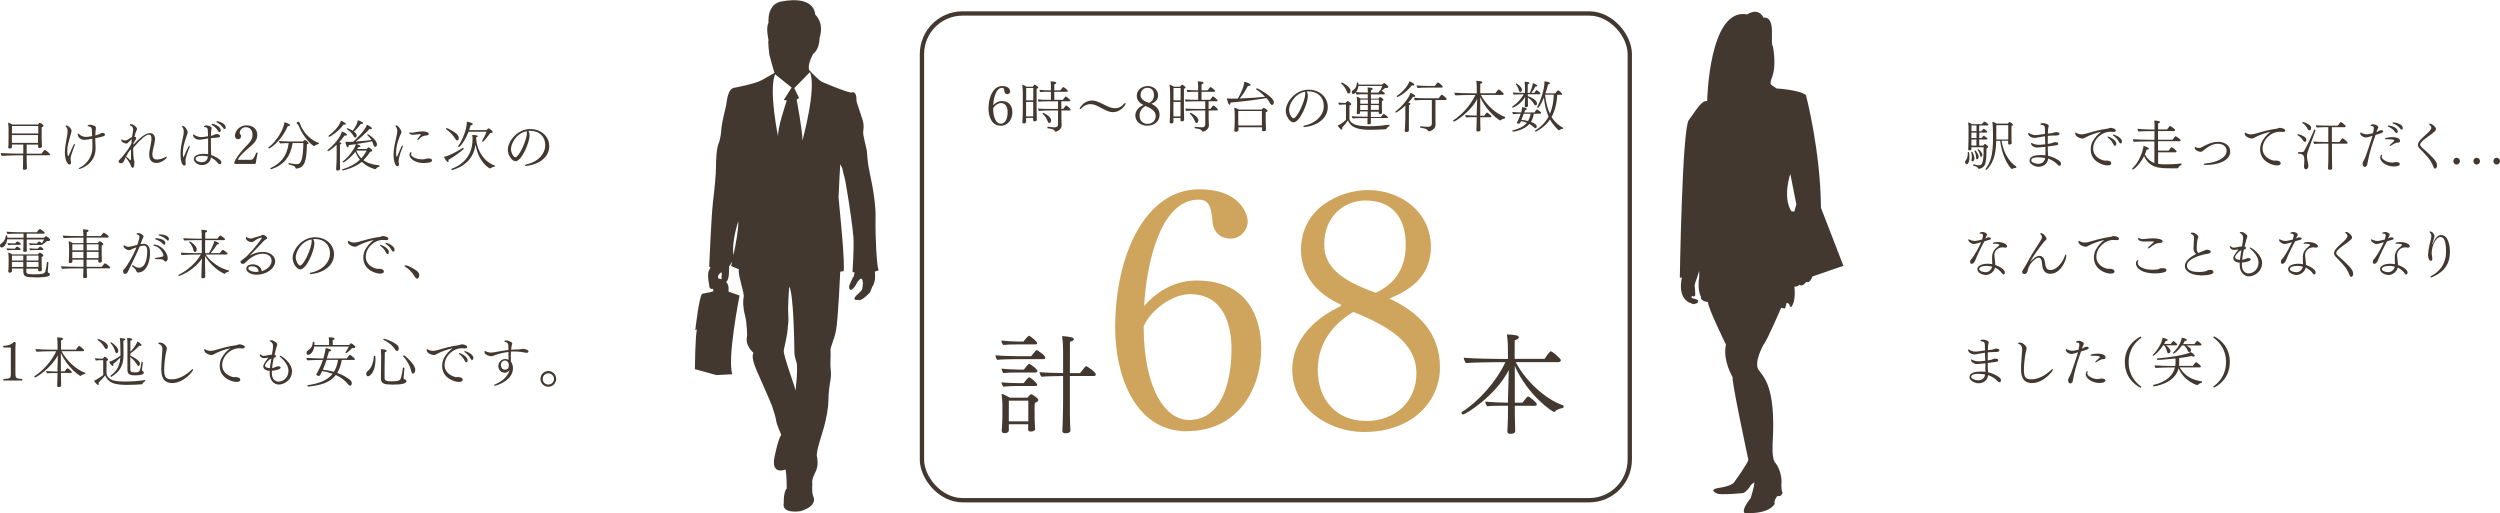 <?xml version="1.0" encoding="UTF-8"?>
<svg id="_レイヤー_2" data-name="レイヤー 2" xmlns="http://www.w3.org/2000/svg" viewBox="0 0 295.27 60.62">
  <defs>
    <style>
      .cls-1 {
        fill: #42382f;
      }

      .cls-1, .cls-2 {
        stroke-width: 0px;
      }

      .cls-3 {
        fill: none;
        stroke: #42382f;
        stroke-miterlimit: 10;
        stroke-width: .51px;
      }

      .cls-2 {
        fill: #cfa45d;
      }
    </style>
  </defs>
  <g id="_アクセス" data-name="アクセス">
    <g>
      <path class="cls-1" d="M5.91,18.22c0,.06-.04.12-.13.12h-2.63v.42c0,.14,0,.47.02.85,0,.08.01.2.01.27,0,.15-.22.17-.31.17s-.17-.02-.17-.12v-.02s.01-.16.02-.3c.01-.33.01-.72.01-.86v-.4h-.85c-.17,0-1.35.03-1.66.06-.06-.05-.14-.24-.14-.33H.1c.29.03,1.46.06,1.96.06h.69v-1.07h-1.34v.33c0,.08-.15.14-.27.14-.1,0-.17-.03-.17-.12,0-.07.02-.2.03-.31.01-.24.01-.68.01-.84,0,0,0-.98,0-1.07,0-.2-.03-.55-.06-.72.14.04.36.13.52.23h3.01c.13-.17.16-.2.21-.2.07,0,.45.22.45.35,0,.08-.11.15-.22.17v1.25c0,.1.01.52.02.72,0,.11.02.24.02.31,0,.1-.16.17-.29.17-.1,0-.17-.04-.17-.11v-.29h-1.35v1.07h1.75c.14-.21.34-.44.39-.44.06,0,.61.4.61.52ZM4.51,14.88H1.41c0,.19,0,.56,0,.88h3.11v-.88ZM1.4,15.95v.39c0,.06,0,.31,0,.53h3.09c0-.14,0-.3,0-.41v-.51H1.4Z"/>
      <path class="cls-1" d="M8.34,18.76c0,.15.03.33.05.44,0,.01,0,.02,0,.03,0,.1-.08.2-.19.2-.28,0-.54-.67-.54-1.44,0-.15.01-.31.03-.49.08-.72.16-.96.26-1.59.02-.13.03-.25.03-.39,0-.19-.03-.43-.2-.58-.03-.03-.04-.05-.04-.07,0-.03.03-.06.08-.06.22,0,.63.38.63.65,0,.07,0,.08-.14.57-.27.95-.36,1.25-.36,1.84,0,.47.09.59.1.59.03,0,.11-.18.62-1.32.04-.1.1-.14.13-.14.03,0,.04.03.04.08,0,.03,0,.07-.03.12-.16.4-.48,1.27-.48,1.55ZM12.39,15.91c0,.16-.13.22-1.14.41,0,.35.03.91.04,1.11v.1c0,1.89-1.83,2.43-1.92,2.43-.05,0-.08-.02-.08-.04,0-.03.04-.08.13-.12.58-.28,1.25-.93,1.45-1.88.04-.22.05-.47.05-.72,0-.43-.01-.66-.02-.81-.35.07-.75.13-.95.13-.52,0-.77-.43-.77-.61,0-.1.03-.15.07-.15.03,0,.05.02.07.05.09.12.39.36.84.36.14,0,.45-.04.72-.09v-.07c-.01-.27-.02-.56-.03-.69-.02-.17-.05-.27-.15-.32-.08-.04-.19-.08-.24-.08-.08,0-.11-.03-.11-.06,0-.06.1-.13.29-.13.08,0,.69.09.69.35,0,.04,0,.08-.01.13-.04.29-.05.42-.06.79.43-.12.51-.17.54-.19.22-.12.27-.12.29-.12.09,0,.31.04.31.22Z"/>
      <path class="cls-1" d="M18.45,19.24c-.61,0-.83-.45-.83-.97,0-.21.04-.45.08-.69.08-.41.18-.82.19-1.14v-.06c0-.35-.11-.48-.28-.48-.19,0-.55.12-1.37,1-.17.19-.35.39-.51.57,0,.1,0,.19,0,.28,0,.38.03.72.06,1,.01.1.06.2.07.29,0,.09.01.17.01.24,0,.51-.16.54-.22.54-.11,0-.15-.15-.19-.24-.08-.22-.19-.45-.54-.9-.03-.03-.04-.07-.04-.1,0-.04.02-.06.05-.06.02,0,.04,0,.06.03.13.1.23.24.36.34.03.03.06.04.08.04.03,0,.04-.02.04-.07v-.02c0-.13,0-.29,0-.47,0-.22,0-.48.01-.75-.1.11-.22.24-.31.36-.24.44-.45.84-.49.95-.13.31-.25.35-.41.35s-.27-.14-.27-.22c0-.05.03-.11.09-.16.22-.22.28-.29.31-.33.78-.98.82-1.03,1.12-1.62.01-.17.03-.34.04-.51-.1.08-.28.22-.38.35-.1.12-.15.16-.27.16-.29,0-.59-.23-.59-.42,0-.05.01-.06.03-.06s.05.01.08.03c.12.05.26.09.35.09.13,0,.2-.03.45-.19.13-.09.27-.18.36-.22.03-.2.06-.4.1-.57.02-.1.04-.19.04-.27v-.02c0-.17-.08-.36-.2-.44-.04-.03-.09-.03-.13-.05-.04-.02-.07-.04-.07-.08s.04-.09.15-.09c.28,0,.7.36.7.56,0,.06-.03.12-.06.19-.09.18-.17.42-.24.74.1.01.21.05.21.16,0,.03-.01.08-.04.13-.04.08-.15.24-.28.46,0,.06,0,.12-.01.18.56-.6,1.37-1.36,1.94-1.36.36,0,.61.24.61.71v.09c-.03.49-.3,1.13-.31,1.71v.02c0,.17.03.59.54.59.33,0,.73-.13,1-.29.05-.03.09-.04.12-.04.04,0,.05.02.05.05,0,.15-.62.69-1.24.69Z"/>
      <path class="cls-1" d="M21.97,18.57c-.04.15-.06.27-.06.42,0,.04,0,.1,0,.14,0,.05.03.13.03.2,0,.05,0,.22-.18.22s-.44-.27-.44-1.42c0-.12,0-.6.16-1.29.19-.86.22-1.07.22-1.28,0-.26-.06-.43-.18-.6-.01-.02-.02-.04-.02-.05,0-.04.04-.05.08-.05.23,0,.59.53.59.77,0,.12-.1.33-.13.43-.36,1.03-.44,1.49-.44,2.06,0,.31.04.45.07.45.01,0,.03-.02.04-.06.5-1.18.6-1.3.68-1.3.02,0,.03.02.03.05,0,.03,0,.06-.03.12-.12.32-.3.74-.42,1.19ZM25.93,19.39c-.06,0-.13-.04-.19-.12-.22-.29-.49-.5-.83-.67-.02.43-.39.9-1.08.9-.42,0-.94-.32-.94-.72s.54-.61,1.14-.61c.19,0,.42.02.55.04v-.4c0-.28,0-.62,0-1.01,0-.14,0-.29,0-.45-.47.08-.8.15-1.02.15-.65,0-.77-.49-.77-.56,0-.04.01-.06.05-.06,0,0,.04,0,.2.1.26.16.51.21.75.21s.76-.1.78-.1c0-.24-.01-.48-.03-.72-.01-.32-.22-.35-.36-.36-.06,0-.1-.03-.1-.06,0-.04.1-.14.3-.14.14,0,.61.09.61.32,0,.03,0,.05,0,.08-.01.06-.04.15-.05.24-.01.19-.02.38-.03.59.17-.03.29-.06.45-.15.06-.03.13-.06.25-.06.15,0,.38.1.38.24,0,.15-.19.17-.45.19,0,0-.31.03-.63.06,0,.19,0,.38,0,.57s0,.36,0,.52c0,.28.02.52.03.78v.12c.51.17.96.46,1.1.63.06.07.1.17.1.26,0,.19-.13.2-.17.2ZM23.9,18.4c-.56,0-.8.16-.8.35,0,.25.38.41.72.41.4,0,.7-.23.74-.67-.11-.03-.31-.09-.67-.09ZM25.92,15.61s-.1-.03-.15-.12c-.19-.35-.49-.58-.72-.72-.04-.03-.06-.05-.06-.08,0-.03.04-.06.1-.06.15,0,.98.27.98.77,0,.1-.06.2-.14.2ZM26.52,15.25s-.1-.03-.15-.12c-.21-.34-.51-.54-.76-.68-.04-.03-.06-.05-.06-.07,0-.04.05-.06.11-.06.19,0,1,.27,1,.72,0,.15-.06.2-.13.2Z"/>
      <path class="cls-1" d="M30.2,19.28s-.06.08-.08.08h-2.32c-.06,0-.13-.03-.13-.12,0-.01,0-.03,0-.04.13-.45.65-1.14,1.25-1.78.67-.7.9-.94.9-1.52,0-.49-.27-.88-.79-.88h-.01c-.36,0-.71.29-.71.7,0,.03.01.07.04.1.05.07.12.14.12.26,0,.2-.13.36-.35.36-.28,0-.37-.25-.37-.42,0-.49.51-1.22,1.35-1.22.65,0,1.29.34,1.29,1.13,0,.61-.39,1-.81,1.36-.87.75-1.28,1.13-1.5,1.58h1.62c.1,0,.35-.2.56-.85h.04c.07,0,.13.03.13.08h0c-.1.44-.17.82-.22,1.16Z"/>
      <path class="cls-1" d="M34.26,14.78c0,.06-.06.11-.21.11h-.06c-.85,1.94-2.15,2.65-2.22,2.65-.05,0-.08-.04-.08-.08,0-.03,0-.04.03-.06,1.01-.74,1.83-2.25,1.87-2.96.19.04.67.2.67.35ZM36.45,16.91c0,.06-.06.11-.2.13-.04,1.99-.27,2.71-1.14,2.86-.04,0-.06.01-.09.01-.07,0-.1-.03-.11-.06-.06-.23-.28-.31-.79-.42-.03,0-.05-.04-.05-.09,0-.04.02-.08.07-.08h.01c.08.02.59.13.92.13.52,0,.72-.63.76-2.49h-1.27c-.26,1.65-1.06,2.6-2.53,3.09h-.01s-.1-.06-.1-.1c0-.01,0-.03.03-.04,1.13-.51,1.94-1.34,2.15-2.95-.36,0-.83.02-1.02.04-.06-.06-.12-.2-.13-.29.25.03,1.01.06,1.37.06h1.47c.05-.06.12-.11.17-.17.01-.01.03-.02.04-.02.12,0,.43.3.43.38ZM37.67,16.93s-.03.09-.06.1c-.14.01-.33.09-.45.19-.03.02-.05.03-.07.03-.1,0-1.16-.79-1.8-2.37-.04-.09-.11-.2-.21-.27-.03-.02-.04-.05-.04-.09v-.02s.01-.11.17-.11c.09,0,.17.05.26.3.36,1.04,1.33,1.91,2.18,2.19.02,0,.03.03.03.05Z"/>
      <path class="cls-1" d="M40.98,15.91c0,.06-.06.11-.18.11-.03,0-.07,0-.11-.01-.15.22-.37.5-.63.79.19.04.27.06.27.13,0,.05-.06.11-.18.14v1.46c0,.1,0,.29,0,.54,0,.19,0,.4.01.63,0,.06,0,.2,0,.27,0,.13-.2.17-.29.17-.09,0-.17-.03-.17-.13h0c.06-1.05.06-1.2.06-1.48v-1.43c-.19.17-.84.75-1.01.75-.05,0-.08-.04-.08-.08,0-.02.01-.04.03-.06.72-.55,1.53-1.52,1.68-2.18.02,0,.59.21.59.37ZM40.85,14.63c0,.05-.05.09-.15.09-.04,0-.07,0-.12-.01-.58.81-1.57,1.45-1.71,1.45-.04,0-.08-.04-.08-.08,0-.02.01-.04.03-.06.81-.59,1.35-1.35,1.44-1.76.19.06.58.24.58.37ZM44.84,19.59s-.02.08-.04.09c-.12.03-.32.12-.41.27-.01.03-.04.03-.06.03-.02,0-.87-.16-1.59-.87-.91.75-2.21,1.02-2.24,1.02-.04,0-.1-.05-.1-.09,0-.02,0-.03.03-.04.86-.26,1.55-.63,2.08-1.14-.22-.27-.4-.58-.54-.93-.55.71-1.32,1.26-1.41,1.26-.04,0-.09-.04-.09-.08,0-.02,0-.03.02-.04.76-.57,1.43-1.59,1.54-2.04-.31.04-.59.08-.84.11,0,.17-.05.26-.12.26-.1,0-.15-.13-.29-.66.17.02.33.02.45.02.15,0,.32-.01.49-.02.17-.15,1.4-1.3,1.62-2.01.02,0,.58.27.58.43,0,.06-.05.1-.15.1-.04,0-.08,0-.13-.02-.57.6-1.1,1.09-1.64,1.48.67-.04,1.39-.12,1.87-.18-.11-.19-.26-.38-.49-.59,0,0-.01-.01-.01-.03,0-.03.04-.07.08-.07s1.07.64,1.07,1.2c0,.02,0,.3-.2.3-.08,0-.16-.08-.22-.25-.05-.15-.1-.29-.15-.41-.58.12-1.25.23-1.85.32.32.11.48.17.48.26,0,.05-.06.09-.19.09h-.05c-.04.08-.09.15-.14.24h1.09c.2-.19.22-.2.24-.2.08,0,.44.29.44.38,0,.07-.08.13-.26.16-.03.05-.38.59-.79.98.5.36,1.14.54,1.87.61.02,0,.03.03.03.05ZM42.88,14.56c0,.05-.06.08-.17.08-.03,0-.06,0-.1,0-.22.3-.52.66-.81.91.22.15.33.29.33.46,0,.1-.05.24-.18.24-.09,0-.17-.12-.2-.19-.15-.31-.5-.62-.77-.79-.01,0-.02-.03-.02-.04,0-.04.03-.09.08-.09.03,0,.33.13.63.3.46-.64.56-1.04.6-1.24.03,0,.61.19.61.35ZM42.08,17.79h0c.14.37.35.67.59.91.25-.26.46-.57.63-.91h-1.21Z"/>
      <path class="cls-1" d="M47.08,19c0,.09,0,.2.03.31,0,.04.01.08.01.11,0,.16-.1.22-.19.22-.21,0-.45-.56-.45-1.35,0-.58.13-1.23.27-1.83.16-.72.17-.78.17-.97,0-.2-.05-.39-.2-.58-.01-.02-.02-.03-.02-.05,0-.03.03-.06.08-.06.24,0,.63.54.63.81,0,.12-.07.2-.11.29-.04.09-.52,1.12-.52,2.14,0,.4.08.49.09.49s.03-.03.04-.06c.2-.45.34-.81.51-1.17.03-.08.08-.11.11-.11s.05.03.05.08c0,.03,0,.06-.03.11-.03.08-.47,1.14-.47,1.64ZM50.65,15.83c0,.17-.36.18-.39.18-.26.03-.42.07-.81.46-.04.04-.09.06-.12.06s-.05-.01-.05-.04.02-.09.24-.35c.06-.07.21-.26.21-.26,0-.01-.07-.03-.16-.03-.16,0-.31.03-.47.04-.11.01-.22.03-.34.03-.33,0-.42-.16-.42-.22,0-.04.03-.07.07-.07.02,0,.04,0,.07.02.03.01.09.03.15.03.04,0,.09,0,.14-.01.14-.03.29-.06.47-.09.2-.03.41-.06.61-.06.79,0,.79.28.79.31ZM50.05,19.26c-1.07,0-1.69-.57-1.69-.97,0-.17.11-.33.18-.33.03,0,.06.03.06.08,0,.02,0,.04-.01.06-.02.04-.04.09-.04.13,0,.25.56.59,1.3.59.11,0,.21-.01.3-.02.12-.01.2-.07.3-.08.06,0,.12-.01.17-.01.3,0,.41.11.41.23,0,.22-.38.31-.97.31Z"/>
      <path class="cls-1" d="M52.96,18.87c.02.06.03.11.03.15,0,.08-.03.12-.08.12-.16,0-.41-.48-.47-.61.87-.2,2.04-.95,2.24-1.08,0,0,0,0,.01,0,.03,0,.08.07.08.12,0,.1-1.15.95-1.8,1.31ZM54.19,16.32s0,.27-.19.27c-.08,0-.15-.07-.23-.2-.26-.44-.65-.83-1.07-1.12-.02-.01-.03-.03-.03-.05,0-.04.04-.09.1-.09.04,0,1.19.5,1.37.96.03.08.04.15.04.23ZM58.44,19.6s-.04.1-.06.1c-.15.01-.33.08-.45.18-.01.01-.03.02-.05.02-.09,0-1.38-.74-1.71-2.81-.2,1.34-.97,2.46-2.74,2.99,0,0-.01,0-.03,0-.05,0-.1-.06-.1-.1,0-.02,0-.03.03-.04,2.08-.77,2.48-2.39,2.48-3.48,0-.15,0-.38-.04-.52.54,0,.65.08.65.15,0,.05-.06.11-.19.12.04,1.58,1,2.93,2.18,3.33.03.01.04.03.04.06ZM58.19,15.59c0,.09-.12.13-.3.13-.22.33-.65.87-.84,1.03h-.01s-.11-.05-.11-.08c0,0,0,0,0-.01.13-.21.4-.72.53-1.1h-2.12c-.45,1.16-1.03,1.8-1.13,1.8-.04,0-.1-.04-.1-.08,0,0,0-.02,0-.03.54-.7,1.02-2.06,1.02-2.75,0-.04,0-.09,0-.13.03,0,.71.11.71.29,0,.06-.08.12-.26.15-.05.19-.11.38-.17.56h2.05s.2-.22.24-.22c.08,0,.49.31.49.45Z"/>
      <path class="cls-1" d="M62.18,19.6h-.04c-.08,0-.13-.03-.13-.08,0-.04.04-.08.15-.1,1.49-.33,2.24-1.32,2.24-2.28s-.65-1.68-1.75-1.69c-.08,0-.17,0-.25.01,0,.01.01.03.03.04.09.17.12.33.12.5,0,.77-.91,3.04-1.67,3.04-.41,0-.9-.71-.9-1.36,0-.96,1.09-2.44,2.65-2.44,1.3,0,2.24.89,2.24,2.02,0,1.25-1.1,2.14-2.67,2.33ZM60.35,17.6c0,.49.33.98.52.98.4,0,1.36-2,1.36-2.88,0-.08,0-.15-.03-.2-1.29.26-1.85,1.53-1.85,2.1Z"/>
      <path class="cls-1" d="M5.91,28.35c0,.08-.09.12-.22.12-.04,0-.09,0-.13-.01-.2.18-.36.29-.53.4,0,.04-.05.07-.11.07h-.81c-.2,0-.38,0-.56.03-.05-.04-.1-.17-.11-.24.19.03.46.04.73.04h.18s.2-.24.26-.24c.02,0,.04,0,.05.01.1.05.21.13.29.19.07-.11.19-.29.25-.44h-2.04v.51c0,.13,0,.39,0,.54,0,.11.01.22.01.27,0,.08-.06.15-.25.15-.1,0-.18-.03-.18-.12h0c0-.09.03-.38.03-.89v-.47H.85c-.08.63-.42.96-.65.96-.12,0-.2-.08-.2-.21,0-.1.06-.21.13-.26.33-.17.53-.56.56-.93,0-.03.04-.04.08-.04.09,0,.1.02.1.29h1.91v-.48h-.51c-.28,0-1.11,0-1.38.04-.06-.06-.11-.19-.11-.27.28.03,1.2.06,1.64.06h1.92s.27-.38.38-.38c.01,0,.03,0,.05.02.15.08.51.33.51.43,0,.05-.04.1-.12.1h-2.01v.48h2.04s.19-.19.24-.19c.03,0,.49.27.49.44ZM2.45,29.45s-.04.08-.11.08h-.88c-.2,0-.39.02-.58.03-.04-.04-.1-.17-.1-.24.18.03.47.05.73.05h.25c.04-.06.21-.25.26-.25.11,0,.42.24.42.33ZM2.47,28.84s-.04.08-.11.08h-.82c-.2,0-.38,0-.56.03-.05-.04-.1-.17-.1-.24.18.03.45.04.71.04h.2s.2-.24.26-.24c.11,0,.42.24.42.33ZM4.09,32.75c-.88,0-1.34-.01-1.34-.68v-.35h-1.34v.1c0,.05,0,.15,0,.2,0,.17-.2.18-.26.18-.1,0-.17-.04-.17-.13v-.02s.04-.45.04-.84v-.67c0-.23-.02-.51-.05-.71.15.04.35.13.49.22h3.01c.06-.07.12-.15.19-.2.01-.01.03-.02.04-.02s.42.19.42.35c0,.06-.05.12-.2.16v.81c0,.12,0,.38.01.48,0,.08.02.2.02.24h0s0,.18-.27.18c-.13,0-.17-.05-.17-.13,0-.03,0-.11,0-.19h-1.4v.27c0,.31.04.4.95.4s1.21-.08,1.29-.33c.07-.22.15-.67.19-1.09,0-.03.03-.04.06-.04.06,0,.12.03.12.07h0c-.03.25-.08.97-.08,1.04,0,.15.04.16.13.19.08.02.12.09.12.17,0,.17-.17.36-1.83.36ZM2.75,30.19h-1.34v.58h1.34v-.58ZM2.75,30.94h-1.34v.59h1.34v-.59ZM4.55,30.19h-1.41v.58h1.41v-.58ZM4.55,30.94h-1.41v.59h1.41c0-.1,0-.22,0-.31v-.28ZM5.15,29.45s-.04.08-.11.08h-.91c-.19,0-.38,0-.56.03-.05-.04-.1-.17-.1-.24.18.03.47.05.72.05h.28c.04-.06.16-.19.24-.24,0,0,.01,0,.02,0,.1,0,.42.24.42.33Z"/>
      <path class="cls-1" d="M13.03,31.59c0,.05-.03.1-.11.1h-2.67c0,.27,0,.56.02.8,0,.06.01.12.01.19,0,.17-.25.17-.28.17-.1,0-.18-.02-.18-.13h0s.01-.27.01-.27c.01-.22.02-.51.02-.75h-.62c-.23,0-1.54.01-1.9.05-.06-.06-.12-.21-.12-.3.42.04,1.69.06,2.21.06h.44v-.84h-1.31v.03c0,.05,0,.17,0,.19,0,.11-.11.18-.26.18-.11,0-.17-.04-.17-.14v-.03s.01-.14.02-.26c0-.23.02-.54.02-.75v-.59c0-.25-.02-.58-.06-.82.15.04.36.15.51.24h1.24v-.65h-.8c-.23,0-1.15.01-1.52.05-.06-.06-.12-.2-.12-.29.44.04,1.36.05,1.87.05h.57c0-.35-.02-.54-.06-.79.5.02.67.04.67.17,0,.06-.07.13-.22.17,0,.02,0,.19,0,.45h1.66s.29-.4.36-.4c.01,0,.03,0,.04.01.1.05.54.35.54.47,0,.05-.03.1-.12.1h-2.49v.65h1.32s.17-.23.22-.23c.08,0,.44.27.44.36,0,.05-.04.11-.2.15v.99c0,.08,0,.53.01.65,0,.08.01.2.01.22,0,.17-.22.17-.25.17-.13,0-.17-.05-.17-.13,0-.02,0-.13,0-.22h-1.39v.84h1.8s.21-.27.34-.4c.01-.01.03-.01.04-.01.08,0,.6.37.6.5ZM9.85,28.86h-1.31v.71h1.31v-.71ZM9.85,29.75h-1.31v.74h1.31v-.74ZM11.64,28.86h-1.39v.71h1.39v-.71ZM11.64,29.75h-1.39v.74h1.39c0-.15,0-.38,0-.45v-.29Z"/>
      <path class="cls-1" d="M16.36,32.2c-.1,0-.2-.03-.24-.15-.06-.17-.1-.23-.24-.36-.08-.07-.16-.13-.24-.21-.04-.03-.05-.07-.05-.1,0-.03.02-.06.06-.06.03,0,.05,0,.09.03.35.23.5.27.68.27.79,0,.97-1.16.97-1.91,0-.52-.13-.69-.37-.7-.17,0-.31.01-.52.1-.38.92-.82,1.76-1.24,2.65-.19.4-.22.45-.26.49-.07.06-.15.1-.24.1h-.03s-.07-.02-.09-.04c-.03-.03-.1-.13-.1-.31,0-.04.03-.11.06-.15.35-.33,1.06-1.48,1.52-2.64-.19.06-.51.2-.59.24-.1.05-.2.09-.32.09-.27,0-.63-.27-.63-.49,0-.06.03-.08.06-.08.03,0,.05,0,.07.03.09.06.27.15.49.15.06,0,.19,0,1.02-.23.18-.53.25-.82.25-.94,0-.19-.13-.27-.27-.28-.05,0-.08-.03-.08-.06,0-.03.04-.11.2-.11.35,0,.64.29.64.4,0,.03-.01.06-.03.1-.03.04-.1.17-.12.22-.07.2-.14.4-.22.58.13-.02.26-.04.36-.04.35,0,.77.16.77,1.1,0,1.26-.56,2.29-1.38,2.29ZM19.82,30.47c0,.09-.05.42-.26.42-.04,0-.1-.02-.14-.07-.17-.2-.26-.21-.79-.21-.25,0-.35,0-.35-.06,0-.03.05-.07.14-.09.79-.13.88-.15.88-.3,0-.22-.4-1.02-1.13-1.14-.04,0-.06-.03-.06-.05,0-.04.05-.08.14-.08h.01c.39,0,1.39.52,1.54,1.5,0,.03,0,.06,0,.1ZM19.52,28.74c0,.08-.04.17-.12.17-.04,0-.1-.03-.15-.09-.26-.3-.6-.45-.86-.54-.05-.01-.07-.04-.07-.07,0-.04.04-.08.11-.08.28,0,.77.12.97.3,0,0,.13.12.13.3ZM19.96,28.22c0,.09-.04.19-.12.19-.04,0-.1-.03-.15-.09-.28-.29-.61-.42-.9-.5-.06-.02-.08-.04-.08-.06,0-.04.06-.08.13-.08.29,0,1.11.09,1.11.55Z"/>
      <path class="cls-1" d="M27.06,31.99s-.03.08-.05.09c-.11.03-.33.08-.43.23-.01.02-.03.03-.04.03-.02,0-.03,0-.04,0-.86-.4-1.71-1.16-2.28-2.12v.78c0,.15,0,1.04.02,1.48,0,.06,0,.13,0,.21,0,.17-.23.17-.26.17-.12,0-.2-.03-.2-.14h0s0-.13.01-.26c.02-.42.02-.86.03-1.02,0-.08.02-.57.04-.91-1.04,1.52-2.68,2.06-2.7,2.06-.05,0-.09-.05-.09-.09,0-.02,0-.04.03-.04.93-.47,1.97-1.28,2.62-2.39h-.66c-.27,0-1.34.02-1.6.05-.06-.05-.11-.2-.11-.28.28.03,1.42.06,1.87.06h.61v-1.54h-.58c-.27,0-1.23.01-1.49.04-.06-.06-.11-.19-.11-.27.28.03,1.3.06,1.76.06h.42c0-.45,0-.75-.05-1.05.52.02.68.06.68.17,0,.06-.08.13-.22.16,0,.03,0,.32,0,.72h1.44c.05-.08.27-.38.33-.38.05,0,.57.34.57.45,0,.06-.04.1-.13.1h-2.22v1.54h.44c.2-.31.41-.75.56-1.13.03-.08.05-.19.06-.31.56.15.56.29.56.31,0,.06-.05.1-.17.1h-.04c-.18.29-.52.77-.77,1.03h1.09s.28-.4.36-.4c.06,0,.56.36.56.46,0,.06-.04.1-.13.1h-2.46c.58.88,1.71,1.66,2.75,1.89.03,0,.04.03.04.06ZM23.24,29.45c0,.16-.07.31-.22.31-.08,0-.14-.06-.17-.2-.06-.34-.23-.63-.5-.95,0-.01-.01-.02-.01-.03,0-.04.03-.07.08-.07.06,0,.83.52.83.95Z"/>
      <path class="cls-1" d="M30.34,32.45c-.72,0-1.25-.33-1.25-.72,0-.27.26-.51.77-.51s1.01.3,1.05.81c.86-.26,1.17-.84,1.17-1.25,0-.48-.42-.82-1.06-.82-.36,0-1.1.12-1.94.96-.15.17-.23.24-.43.24-.13,0-.25-.13-.25-.22,0-.06.03-.11.08-.15.2-.15.56-.42.67-.53.91-.93,1.78-2.06,1.78-2.15,0-.03-.01-.05-.05-.05-.19,0-.72.27-.9.44-.07.06-.14.09-.24.09-.41,0-.7-.27-.7-.47,0-.07.02-.13.06-.13.03,0,.06.02.1.05.11.1.26.13.4.13.09,0,.17-.01.3-.06.27-.1.67-.2.89-.26.04,0,.09-.05.13-.08.05-.03.09-.04.13-.04.17,0,.51.23.51.38,0,.08-.1.14-.19.18-.04.02-.12.07-.13.08-.22.24-.53.56-.81.85-.32.33-.67.7-.94.98.72-.44,1.44-.45,1.55-.45.84,0,1.46.49,1.46,1.09,0,.92-1.11,1.61-2.19,1.61ZM29.79,31.45c-.06,0-.46,0-.46.25,0,.2.35.4.89.42.12,0,.22-.01.33-.03-.01-.42-.38-.64-.76-.64Z"/>
      <path class="cls-1" d="M36.76,32.38h-.04c-.08,0-.13-.03-.13-.08,0-.04.04-.08.15-.1,1.49-.33,2.24-1.32,2.24-2.28s-.65-1.68-1.75-1.69c-.08,0-.17,0-.25.01,0,.01.01.03.03.04.09.17.12.33.12.5,0,.77-.91,3.04-1.67,3.04-.41,0-.9-.71-.9-1.36,0-.96,1.09-2.44,2.65-2.44,1.3,0,2.24.89,2.24,2.02,0,1.25-1.1,2.14-2.67,2.33ZM34.93,30.38c0,.49.33.98.52.98.4,0,1.36-2,1.36-2.88,0-.08,0-.15-.03-.2-1.29.26-1.85,1.53-1.85,2.1Z"/>
      <path class="cls-1" d="M45.88,28.18c0,.1-.08.18-.24.18-.02,0-.04,0-.06,0-.13-.01-.24-.02-.34-.02-1.09,0-2.04.97-2.04,1.98s.96,1.36,1.33,1.43h.17s.08-.01.12-.01.52.04.52.31c0,.13-.08.27-.45.27-.52,0-1.98-.45-1.98-1.89,0-.35.08-.69.24-.97.26-.45.58-.81,1-1.12-.7.16-1.29.38-1.74.61-.34.19-.36.19-.47.19-.29,0-.86-.24-.86-.59,0-.06.03-.11.06-.11.02,0,.04,0,.06.03.23.15.5.18.63.18.14,0,.3-.03.49-.08.82-.23,1.49-.45,2.59-.6.04,0,.09-.03.13-.04.06-.03.12-.05.19-.05h.02c.19,0,.63.11.63.33ZM45.77,30.01c-.06,0-.13-.06-.2-.21-.15-.35-.42-.59-.63-.75-.03-.03-.05-.05-.05-.08s.03-.05.08-.05c.1,0,.96.38.96.85,0,.18-.09.24-.15.24ZM46.44,29.72c-.06,0-.13-.05-.19-.17-.18-.37-.44-.58-.68-.75-.04-.03-.05-.05-.05-.07,0-.03.04-.05.09-.05.09,0,.99.33.99.81,0,.12-.06.24-.16.24Z"/>
      <path class="cls-1" d="M49.51,32.54c0,.08-.04.37-.24.37-.1,0-.2-.09-.31-.27-.29-.5-.69-.9-1.14-1.16-.03-.02-.04-.04-.04-.06,0-.04.06-.09.13-.09.26,0,1.33.56,1.51.86.07.11.1.24.1.36Z"/>
      <path class="cls-1" d="M2.65,44.87s-.03.07-.09.07H.47c-.06,0-.1-.03-.1-.07,0-.03.03-.07.08-.11.81-.05.83-.09.83-.69v-2.94c0-.06-.02-.08-.06-.08H.46c-.06,0-.09-.04-.09-.09s.03-.1.08-.12c.65-.02.93-.22,1.08-.36.06-.06.1-.09.19-.09.09,0,.13.08.13.16v.02c0,.12-.03.27-.03.49v2.87c0,.7,0,.79.75.82.04.03.07.08.07.11Z"/>
      <path class="cls-1" d="M10.08,44.08s-.02.08-.06.09c-.1.02-.34.07-.46.21-.01.02-.03.03-.04.03-.1,0-1.56-.98-2.33-2.72v2.17h.45c.06-.08.27-.37.33-.37.08,0,.52.36.52.47,0,.05-.04.09-.11.09h-1.18c0,.4,0,.94.02,1.29,0,.06,0,.12,0,.2,0,.09-.08.17-.3.17-.08,0-.17-.03-.17-.13h0s0-.13.01-.28c.02-.32.03-.85.03-1.24h-.23c-.22,0-.77,0-1,.03-.06-.07-.1-.19-.11-.27.25.03.97.06,1.27.06h.07c0-.14,0-.25,0-.29l.04-1.63c-.76,1.5-2.54,2.62-2.7,2.62-.05,0-.09-.05-.09-.1,0-.02,0-.04.03-.05.97-.61,2.02-1.76,2.57-2.94h-.63c-.26,0-1.4.02-1.69.05-.06-.06-.13-.24-.13-.31.36.04,1.57.07,1.98.07h.63v-.35c0-.58-.01-.8-.06-1.1.44.02.71.04.71.17,0,.06-.08.14-.24.18,0,.04,0,.52,0,1.1h1.76c.04-.07.31-.45.37-.45.09,0,.59.43.59.52,0,.05-.04.11-.13.11h-2.53c.57,1.1,1.76,2.21,2.79,2.55.02,0,.03.03.03.06Z"/>
      <path class="cls-1" d="M16.79,45.36s-.04.03-.07.03c-.38.03-1,.07-1.63.07-.73,0-1.41-.04-1.89-.27-.36-.17-.67-.53-.77-.86-.16.22-.54.59-.79.86.02.08.03.13.03.18,0,.07-.03.1-.06.1-.15,0-.48-.43-.51-.49.3-.13.97-.57,1.09-.68v-1.76h-.28c-.1,0-.37.01-.59.04-.05-.06-.1-.19-.1-.27.2.03.66.05.71.05h.2c.06-.08.13-.16.2-.22.01-.01.02-.01.03-.01.07,0,.41.24.41.36,0,.06-.06.1-.19.14v1.49s.06.59.77.8c.36.11.84.14,1.45.14.72,0,1.63-.06,2.31-.17h0s.05.04.05.08c0,.03-.01.06-.03.07-.13.05-.28.2-.33.31ZM12.74,40.95c0,.16-.08.27-.18.27-.07,0-.15-.06-.22-.18-.2-.37-.45-.65-.81-.88-.01,0-.02-.02-.02-.04,0-.04.04-.08.09-.08.07,0,1.02.37,1.12.76.01.05.02.1.02.15ZM14.79,40.09c0,.06-.08.12-.22.16,0,.25.02,1.48.02,1.6v.03c0,1.45-.56,2.08-1.43,2.62,0,0-.01,0-.03,0-.04,0-.1-.04-.1-.08,0-.01,0-.03.02-.04.55-.43,1.09-.93,1.16-2.15-.26.27-.53.53-.84.75.02.05.03.1.03.13,0,.08-.03.12-.08.12-.1,0-.35-.28-.43-.49.3-.08.86-.38,1.34-.74v-.26c0-.43-.03-1.64-.07-1.82.44.04.63.06.63.17ZM13.97,41.41c0,.23-.12.3-.19.3s-.13-.06-.18-.21c-.11-.35-.26-.68-.55-.97,0,0-.01-.02-.01-.03,0-.03.04-.08.08-.08.04,0,.85.55.85.99ZM15.93,44.33c-.38,0-.88-.03-.88-.62,0,0,0-3.11,0-3.19,0-.19-.01-.47-.04-.61.09,0,.61.02.61.18,0,.06-.08.13-.22.16,0,.1,0,.66,0,1.29.11-.11.65-.66.82-1.21.13.05.5.29.5.44,0,.04-.04.08-.12.08-.04,0-.1,0-.15-.03-.27.32-.7.68-1.05.93v.26c.35.14.98.52,1.08.77.03.06.04.13.04.19,0,.01,0,.25-.16.25-.06,0-.13-.06-.2-.19-.15-.27-.46-.62-.77-.86v1.43c0,.24.04.38.56.38.54,0,.6-.06.76-1.2,0-.03.03-.04.06-.04.04,0,.1.03.1.06h0c-.08.72-.1.89-.1.89,0,.08.03.12.06.13.1.04.15.09.15.2s-.08.31-1.06.31Z"/>
      <path class="cls-1" d="M20.35,45.24c-1.19,0-1.3-.95-1.3-1.69,0-.67.1-1.55.13-2.27v-.06c0-.11-.01-.47-.4-.59-.04-.01-.08-.04-.08-.08,0-.1.17-.1.18-.1.49.02.83.49.83.68,0,.13-.06.28-.12.57-.11.59-.2,1.46-.2,2.01,0,.89.24,1.09.92,1.09,1.14,0,2.17-.98,2.3-1.11.06-.06.13-.1.17-.1.03,0,.04.02.04.05,0,.2-1.11,1.6-2.48,1.6Z"/>
      <path class="cls-1" d="M28.92,40.97c0,.1-.08.18-.24.18-.02,0-.04,0-.06,0-.13-.01-.24-.02-.34-.02-1.09,0-2.04.97-2.04,1.98s.96,1.36,1.33,1.43h.17s.08-.01.12-.01.52.04.52.31c0,.13-.08.27-.45.27-.52,0-1.98-.45-1.98-1.89,0-.35.08-.69.24-.97.26-.45.58-.81,1-1.12-.7.16-1.29.38-1.74.61-.34.19-.36.19-.47.19-.29,0-.86-.24-.86-.59,0-.06.03-.11.06-.11.02,0,.04,0,.06.03.23.15.5.18.63.18.14,0,.3-.03.49-.08.82-.23,1.49-.45,2.59-.6.04,0,.09-.03.13-.04.06-.03.12-.05.19-.05h.02c.19,0,.63.11.63.33Z"/>
      <path class="cls-1" d="M34.48,43.9c0,.97-.93,1.52-1.55,1.52s-1.08-.58-1.08-1.3c0-.11,0-.22,0-.32-.63-.03-.76-.35-.76-.53,0-.33.56-.95.63-1.03-.15.01-.33.06-.52.06-.44,0-.53-.33-.53-.38,0-.04.02-.07.06-.07.03,0,.08.03.13.08.07.08.19.1.29.1.15,0,.33-.04.52-.08.14-.03.29-.06.45-.06.1-.57.13-.88.13-.99,0-.31-.1-.42-.27-.54l-.04-.02c-.06-.03-.09-.05-.09-.08,0-.06.17-.08.2-.08.24,0,.7.3.7.5,0,.09-.06.18-.11.36,0,0-.06.24-.22.86.12.03.17.1.17.17s-.06.14-.15.16c-.02,0-.06.01-.1.02-.03.1-.15.65-.2,1.21.12,0,.28-.04.43-.12.15-.07.27-.08.32-.08.26,0,.26.14.26.16,0,.2-.65.35-1.04.37,0,.11,0,.22,0,.33,0,.59.34.95.8.95.56,0,1.16-.5,1.16-1.27,0-.68-.55-1.28-.98-1.64-.04-.04-.06-.07-.06-.1,0-.03.03-.05.06-.05.13,0,1.41.81,1.41,1.88ZM31.82,42.46c-.5.46-.52.66-.52.71,0,.28.49.31.58.31.03-.31.07-.61.13-.91l.04-.23c-.09.04-.17.08-.22.12Z"/>
      <path class="cls-1" d="M41.95,41c0,.07-.07.12-.2.12-.04,0-.09,0-.15-.01-.22.22-.5.47-.7.61h0s-.1-.04-.1-.08c0,0,0-.01,0-.02.13-.19.31-.49.4-.69h-4.09c-.11.79-.57.98-.71.98-.2,0-.2-.24-.2-.24,0-.1.04-.19.12-.24.43-.32.58-.47.63-1.03,0-.03.05-.04.1-.04.08,0,.09.03.09.29v.1h1.73v-.24c0-.2,0-.35-.05-.67.51,0,.7.06.7.17,0,.06-.07.12-.22.15,0,.05,0,.41,0,.59h1.94c.06-.07.12-.14.19-.2.01,0,.03-.01.03-.01.01,0,.03,0,.04.01.19.1.48.32.48.47ZM41.93,42.41c0,.06-.04.1-.13.1h-1.43c-.11.63-.29,1.12-.54,1.53.7.25,1.16.56,1.46.79.12.08.26.24.26.43,0,.02,0,.29-.2.29-.14,0-.27-.2-.35-.29-.28-.32-.7-.68-1.34-.97-.68.9-1.78,1.22-3.24,1.37h-.01c-.06,0-.1-.06-.1-.11,0-.03.01-.06.04-.06,1.34-.2,2.33-.56,2.93-1.35-.36-.13-.76-.24-1.24-.31-.04.12-.1.22-.15.32-.11.22-.12.24-.26.24-.07,0-.27-.04-.27-.17,0-.01,0-.03.01-.04,0,0,.06-.08.12-.2.22-.4.46-.92.65-1.47h-.11c-.28,0-1.46.02-1.73.05-.06-.05-.12-.21-.12-.29.28.03,1.56.07,2.01.07.09-.31.25-.88.27-1.23.35.06.66.15.66.27,0,.06-.09.12-.26.12-.08.28-.17.56-.26.84h2.35s.2-.29.34-.42c.01,0,.02-.01.03-.01.09,0,.58.39.58.5ZM38.57,42.51c-.14.42-.29.81-.44,1.16.51.05.94.13,1.32.24.23-.38.39-.84.48-1.41h-1.36Z"/>
      <path class="cls-1" d="M44.35,42.46c0,1.43-.64,1.98-.88,1.98-.04,0-.21-.01-.21-.26,0-.18.06-.28.18-.36.38-.29.68-.97.71-1.75,0-.03.04-.04.08-.04s.1.02.1.04c.01.14.02.28.02.41ZM46.28,45.42c-.81,0-1.29-.08-1.29-.7v-.02c0-.33.03-2.53.03-2.53,0-.1-.01-.69-.04-.93.08,0,.69.01.69.19,0,.06-.07.13-.22.18-.02.36-.03,2.79-.03,2.98,0,.39.2.45.84.45.51,0,.97-.03,1.07-.34.1-.27.22-.94.26-1.25,0-.03.03-.04.07-.04.04,0,.11.03.11.06,0,.04-.1,1.07-.1,1.07v.06c0,.15.06.19.11.2.07.02.22.06.22.23,0,.24-.45.4-1.71.4ZM47.1,41.14s0,.31-.2.31c-.08,0-.17-.05-.24-.18-.23-.38-.68-.81-1.37-1.13-.01,0-.02-.01-.02-.03,0-.04.06-.1.1-.1.15,0,1.52.51,1.69.93.03.06.03.12.03.19ZM49.04,43.68c0,.19-.08.44-.27.44-.1,0-.17-.11-.2-.29-.15-.65-.52-1.3-.96-1.75,0,0-.01-.01-.01-.03,0-.03.06-.08.11-.08.1,0,1.34,1.06,1.34,1.7Z"/>
      <path class="cls-1" d="M55.19,40.97c0,.1-.08.18-.24.18-.02,0-.04,0-.06,0-.13-.01-.24-.02-.34-.02-1.09,0-2.04.97-2.04,1.98s.96,1.36,1.33,1.43h.17s.08-.01.12-.01.52.04.52.31c0,.13-.08.27-.45.27-.52,0-1.98-.45-1.98-1.89,0-.35.08-.69.24-.97.26-.45.58-.81,1-1.12-.7.16-1.29.38-1.74.61-.34.19-.36.19-.47.19-.29,0-.86-.24-.86-.59,0-.06.03-.11.06-.11.02,0,.04,0,.06.03.23.15.5.18.63.18.14,0,.3-.03.49-.08.82-.23,1.49-.45,2.59-.6.04,0,.09-.03.13-.04.06-.03.12-.05.19-.05h.02c.19,0,.63.11.63.33ZM55.07,42.79c-.06,0-.13-.06-.2-.21-.15-.35-.42-.59-.63-.75-.03-.03-.05-.05-.05-.08s.03-.05.08-.05c.1,0,.96.38.96.85,0,.18-.09.24-.15.24ZM55.75,42.51c-.06,0-.13-.05-.19-.17-.18-.37-.44-.58-.68-.75-.04-.03-.05-.05-.05-.07,0-.03.04-.05.09-.05.09,0,.99.33.99.81,0,.12-.06.24-.16.24Z"/>
      <path class="cls-1" d="M62.42,41.5c0,.06-.04.17-.23.17-.04,0-.1,0-.15-.02-.24-.05-.74-.14-1.26-.14-.14,0-.29,0-.44.01,0,.2-.01.4-.01.61s0,.4.01.58c.08.08.25.43.25.77,0,1.43-1.87,2.07-2.16,2.07-.06,0-.1-.02-.1-.05s.04-.08.15-.11c.75-.3,1.51-.88,1.71-1.71-.22.33-.45.34-.56.34-.38,0-.77-.27-.77-.78,0-.4.33-.84.82-.84.15,0,.27.03.38.12-.01-.26-.01-.63-.01-.95-.54.06-1.09.19-1.6.38-.18.06-.28.12-.43.12-.18,0-.8-.14-.8-.5,0-.03,0-.06.01-.07.02-.04.04-.05.06-.05.02,0,.04.01.06.03.19.12.47.16.68.16.14,0,.35-.03.49-.06.11-.02.18-.04.33-.06.4-.08.8-.14,1.2-.19v-.15c0-.6-.03-.71-.43-.82-.04-.01-.06-.03-.06-.05,0-.07.1-.1.22-.1.31,0,.72.2.72.36,0,.06-.03.13-.05.19-.04.11-.08.52-.08.55.26-.02.52-.04.79-.04h.12c.1,0,.19-.02.28-.04.06-.01.13-.03.2-.03.24,0,.67.12.67.33ZM59.62,42.58c-.25,0-.46.24-.46.54,0,.22.12.54.49.54.29,0,.45-.17.45-.51,0-.36-.22-.57-.48-.57Z"/>
      <path class="cls-1" d="M64.76,45.68c-.51,0-.93-.42-.93-.93s.42-.93.93-.93.93.42.93.93-.42.93-.93.93ZM64.76,44.09c-.36,0-.66.3-.66.67s.29.66.66.66.67-.3.67-.66-.3-.67-.67-.67Z"/>
    </g>
    <g>
      <path class="cls-1" d="M232.61,18.55c0,.47-.12.84-.33.84-.14,0-.19-.17-.19-.24,0-.08.04-.15.1-.23.13-.17.22-.44.22-.79,0-.04,0-.08,0-.13h0s.03-.05.07-.05c.03,0,.06.01.07.03.04.17.06.37.06.57ZM234.86,14.74s-.03.08-.12.08h-.98v.68h.26c.08-.11.23-.28.28-.28.01,0,.03,0,.04.01.17.09.38.29.38.35,0,.04-.03.08-.12.08h-.83v.65h.26s.2-.27.27-.27c.02,0,.03,0,.04.01.1.06.39.25.39.35,0,.04-.04.08-.13.08h-.84v.72h.47c.14-.17.18-.2.2-.2.01,0,.02,0,.03,0,.15.08.36.26.36.35,0,.06-.06.13-.2.16,0,.52,0,1.32-.13,1.77-.16.58-.68.66-.78.66-.06,0-.08-.03-.09-.06-.04-.16-.26-.23-.54-.31-.03,0-.04-.04-.04-.07,0-.04.02-.09.06-.09h.02c.17.04.45.12.62.12.4,0,.54-.39.54-1.94v-.2h-1.44s0,.18,0,.18v.03s0,.16-.23.16c-.12,0-.15-.06-.15-.13v-.02c.03-.51.04-1.23.04-1.53v-.77c0-.28,0-.59-.05-.87.13.04.31.13.44.22h1.18c.06-.08.26-.3.31-.3.05,0,.48.26.48.4ZM232.97,19.05c-.06,0-.12-.04-.12-.13,0-.01,0-.03,0-.04.03-.13.04-.26.04-.38,0-.17-.03-.34-.08-.52h0s.04-.06.08-.06c.13,0,.31.63.31.8,0,.08-.05.34-.22.34ZM233.44,14.81h-.59v.68s.59,0,.59,0v-.68ZM233.44,15.66h-.6v.65h.6v-.65ZM233.44,16.48h-.6c0,.29,0,.58,0,.72h.59v-.72ZM233.69,18.53c0,.23-.13.28-.19.28-.08,0-.11-.08-.11-.18,0-.32-.08-.54-.19-.78,0,0,0-.01,0-.02,0-.03.04-.06.08-.06.1,0,.42.51.42.75ZM234.13,18.29c0,.13-.07.23-.15.23-.06,0-.1-.06-.11-.13-.05-.27-.15-.48-.29-.68,0,0,0-.01,0-.03,0-.03.04-.06.08-.06.04,0,.47.37.47.67ZM238.16,19.74s-.03.08-.06.08c-.08,0-.27.03-.44.13-.01,0-.03.01-.04.01-.11,0-1.13-1.16-1.38-3.32h-.47c-.04,1.97-.52,2.77-1.13,3.41-.01.01-.03.01-.04.01-.04,0-.1-.04-.1-.08,0,0,0-.02.01-.03.59-.77.88-1.61.88-3.7,0-.27,0-1.44-.08-1.88.15.04.36.13.52.23h1.3c.08-.1.18-.19.22-.19.08,0,.4.24.4.33,0,.06-.08.11-.18.13,0,.1,0,1.36,0,1.36,0,.06,0,.35.02.54,0,.04,0,.11,0,.15h0c0,.09-.15.15-.27.15-.09,0-.14-.04-.14-.11,0-.04,0-.17,0-.22v-.12h-.78c.19,1.31.86,2.49,1.73,3.04.01,0,.02.03.02.04ZM237.19,14.79h-1.41v1.69h1.41v-1.69Z"/>
      <path class="cls-1" d="M243.25,19.59c-.06,0-.15-.04-.23-.14-.26-.31-.72-.58-1.12-.72-.07.7-.63.97-1.16.97-.32,0-1.04-.27-1.04-.74,0-.52.72-.65,1.36-.65.24,0,.44.03.52.04v-1.01c-.85.08-.9.09-.97.09-.38,0-.73-.25-.73-.49,0-.03.02-.06.05-.06.02,0,.04,0,.06.02.17.1.38.2.83.2.04,0,.3,0,.74-.06,0-.29-.01-.61-.03-.95-.2.03-.4.06-.58.1-.43.08-.53.1-.64.1-.44,0-.77-.29-.77-.51,0-.04.02-.09.06-.09.02,0,.04.01.06.03.13.1.44.24.76.24.15,0,.52-.06.78-.1.11-.01.22-.03.33-.04,0-.2,0-.42-.01-.64,0-.27-.07-.41-.46-.45-.04,0-.07-.03-.07-.06,0-.13.27-.13.29-.13.09,0,.69.08.69.33,0,.07-.03.15-.05.24s-.03.1-.05.67c.16-.02.32-.04.49-.05.04,0,.15-.04.2-.06.2-.06.21-.07.28-.07.14,0,.4.04.4.21,0,.2-.37.2-.63.2h-.08c-.2,0-.43.02-.67.04,0,.16,0,.32,0,.48s0,.31,0,.47c.46-.08.53-.1.66-.17.05-.03.11-.04.19-.04h.03c.21,0,.35.03.35.19s-.01.16-1.23.32v.4c0,.21.03.43.03.62v.07c.63.16,1.12.43,1.36.63.11.1.17.22.17.33,0,.2-.13.22-.18.22ZM240.75,18.58c-.49,0-.85.1-.85.35,0,.27.54.42.83.42.22,0,.75-.1.82-.69-.33-.06-.6-.08-.81-.08Z"/>
      <path class="cls-1" d="M249.9,15.4c0,.1-.08.18-.24.18-.02,0-.04,0-.06,0-.13-.01-.24-.02-.34-.02-1.09,0-2.04.97-2.04,1.98s.96,1.36,1.33,1.43h.17s.08-.01.12-.01.52.04.52.31c0,.13-.08.27-.45.27-.52,0-1.98-.45-1.98-1.89,0-.35.08-.69.24-.97.26-.45.58-.81,1-1.12-.7.16-1.29.38-1.74.61-.34.19-.36.19-.47.19-.29,0-.86-.24-.86-.59,0-.06.03-.11.06-.11.02,0,.04,0,.06.03.23.15.5.18.63.18.14,0,.3-.03.49-.08.82-.23,1.49-.45,2.59-.6.04,0,.09-.03.13-.04.06-.03.12-.05.19-.05h.02c.19,0,.63.11.63.33ZM249.79,17.22c-.06,0-.13-.06-.2-.21-.15-.35-.42-.59-.63-.75-.03-.03-.05-.05-.05-.08s.03-.05.08-.05c.1,0,.96.38.96.85,0,.18-.09.24-.15.24ZM250.46,16.94c-.06,0-.13-.05-.19-.17-.18-.37-.44-.58-.68-.75-.04-.03-.05-.05-.05-.07,0-.03.04-.05.09-.05.09,0,.99.33.99.81,0,.12-.06.24-.16.24Z"/>
      <path class="cls-1" d="M257.23,19.85s-.04.03-.06.03c-.15,0-.34,0-.54,0-1.68,0-2.71-.02-3.4-1.44-.54,1.08-1.25,1.59-1.32,1.59-.04,0-.08-.05-.08-.1,0-.01,0-.03.01-.04.81-.73,1.27-2.06,1.33-2.66.19.05.63.2.63.34,0,.06-.07.1-.22.1h-.04c-.06.19-.13.39-.22.59.33.54.69.84,1.13,1v-2.56h-.65c-.3,0-1.46.02-1.76.05-.07-.06-.13-.22-.13-.31.3.03,1.56.07,2.06.07h.49v-1.02h-.45c-.31,0-1.12.01-1.43.04-.07-.06-.13-.22-.13-.31.3.03,1.23.08,1.73.08h.29v-.45c0-.14,0-.41-.04-.61.07,0,.68.01.68.18,0,.06-.08.12-.22.15,0,.03,0,.31,0,.72h1.06c.09-.13.31-.42.36-.42.03,0,.59.36.59.49,0,.05-.04.12-.13.12h-1.89v1.02h1.71c.1-.15.31-.42.37-.42.01,0,.59.35.59.49,0,.06-.04.11-.13.11h-2.54v1.11h1.26c.04-.07.27-.4.35-.4.04,0,.58.34.58.5,0,.05-.04.1-.13.1h-2.05v1.36c.35.06.74.06.94.06.53,0,1.23-.03,1.81-.1.03,0,.04.05.04.09,0,.01,0,.02,0,.03-.08.06-.3.17-.42.39Z"/>
      <path class="cls-1" d="M263.41,17.88c0,1.21-1.68,1.6-2.78,1.6-.11,0-.36,0-.36-.08,0-.04.08-.08.15-.09,1.46-.11,2.56-.7,2.56-1.5,0-.5-.43-.83-1.04-.83-.52,0-.98.24-1.35.52-.11.08-.22.18-.33.26-.1.08-.2.17-.36.17-.23,0-.69-.2-.69-.49,0-.06.03-.08.06-.08.04,0,.08.02.12.04.08.05.19.08.31.08s.22-.03.31-.08c.65-.35,1.23-.65,2-.65.56,0,1.39.31,1.39,1.12Z"/>
      <path class="cls-1" d="M269.91,15.4c0,.1-.08.18-.24.18-.02,0-.04,0-.06,0-.13-.01-.24-.02-.34-.02-1.09,0-2.04.97-2.04,1.98s.96,1.36,1.33,1.43h.17s.08-.01.12-.01.52.04.52.31c0,.13-.08.27-.45.27-.52,0-1.98-.45-1.98-1.89,0-.35.08-.69.24-.97.26-.45.58-.81,1-1.12-.7.16-1.29.38-1.74.61-.34.19-.36.19-.47.19-.29,0-.86-.24-.86-.59,0-.06.03-.11.06-.11.02,0,.04,0,.06.03.23.15.5.18.63.18.14,0,.3-.03.49-.08.82-.23,1.49-.45,2.59-.6.04,0,.09-.03.13-.04.06-.03.12-.05.19-.05h.02c.19,0,.63.11.63.33Z"/>
      <path class="cls-1" d="M272.4,16.5c0,.14-.07.25-.17.25-.07,0-.15-.04-.21-.15-.17-.27-.38-.48-.65-.63-.02,0-.03-.03-.03-.04,0-.04.04-.09.08-.09.07,0,.75.22.92.47.03.05.05.13.05.2ZM272.69,17.56c-.13.33-.22.6-.22.91,0,.15.01.23.14.87.01.07.03.14.03.22,0,.27-.12.44-.29.44-.12,0-.23-.13-.23-.31v-.05c.02-.17.04-.47.04-.73,0-.49-.11-.75-.65-.75h-.04s-.06-.05-.06-.1c0-.04.02-.09.06-.09h0c.08,0,.15,0,.22,0,.26,0,.37,0,.45-.15.24-.37.86-1.69,1.18-2.49,0-.03.03-.03.05-.03.05,0,.11.04.11.08,0,.03-.34.99-.79,2.17ZM272.96,15.12c0,.16-.08.28-.19.28-.08,0-.16-.05-.22-.17-.15-.29-.34-.54-.61-.7-.02-.01-.03-.03-.03-.04,0-.04.04-.09.1-.09.02,0,.79.26.92.55.03.06.04.12.04.17ZM277.28,16.87c0,.05-.04.1-.12.1h-1.74v1.22c0,.4.01,1.05.02,1.36,0,.17.01.31.01.33,0,.1-.1.17-.23.17-.1,0-.26,0-.26-.13v-.03c.03-.29.04-1.3.04-1.71v-1.22h-.38c-.28,0-1.01.01-1.28.04-.06-.04-.11-.22-.12-.29.29.04,1.04.06,1.57.06h.2v-1.75h-.14c-.17,0-.92.01-1.22.04-.06-.04-.1-.2-.11-.27.29.03.95.05,1.5.05h1.09c.12-.18.31-.42.35-.42.01,0,.03,0,.04.01.12.06.54.36.54.49,0,.05-.03.1-.11.1h-1.52v1.75s.89,0,.89,0c.29-.4.33-.45.37-.45.05,0,.59.4.59.54Z"/>
      <path class="cls-1" d="M281.47,15.52c0,.08-.06.16-.32.24-.31.09-.58.18-.58.18-.35.97-.73,2.09-.93,3.22-.01.08-.04.26-.06.33-.03.13-.2.23-.29.23-.2,0-.25-.32-.25-.39h0c0-.06.01-.13.05-.19.13-.22.31-.66.35-.77.24-.74.53-1.49.77-2.33-.13.04-.3.09-.43.13-.11.03-.24.07-.36.07-.2,0-.66-.2-.66-.5,0,0,0-.09.05-.09.03,0,.06.02.1.04.12.08.42.17.61.17.17,0,.2,0,.75-.13.06-.26.1-.52.1-.6,0-.22-.17-.24-.24-.24-.02,0-.04,0-.07,0h-.01c-.06,0-.08-.02-.08-.04,0-.1.16-.17.33-.17.3,0,.6.21.6.34,0,.03,0,.05-.02.08-.14.28-.19.43-.2.5.14-.06.26-.12.29-.15.11-.06.15-.07.27-.07.23,0,.24.11.24.15ZM283.44,19.37c0,.29-.61.29-.71.29-.89,0-1.61-.56-1.61-1.03,0-.17.1-.36.19-.36.03,0,.05.03.05.06,0,.02,0,.04-.02.06-.03.04-.04.1-.04.14,0,.29.63.67,1.21.67.04,0,.08,0,.12,0,.11-.01.2-.06.31-.06h.06c.44,0,.44.2.44.24ZM283.46,16.67c0,.11-.08.17-.3.18-.18,0-.3.05-.75.34-.04.03-.08.04-.12.04-.03,0-.05-.01-.05-.04,0-.02.02-.06.08-.11.47-.44.47-.44.47-.48,0-.13-.44-.15-.73-.15h-.31s-.06-.03-.06-.06c0-.17.73-.19.85-.19.66,0,.93.22.93.47ZM283.05,15.72s-.1-.03-.15-.11c-.24-.34-.57-.54-.82-.65-.05-.03-.07-.05-.07-.08,0-.03.04-.06.11-.06.12,0,1.07.18,1.07.71,0,.09-.05.19-.13.19ZM283.79,15.13c0,.08-.05.18-.13.18-.04,0-.1-.03-.16-.11-.25-.33-.58-.5-.86-.61-.05-.03-.07-.04-.07-.07,0-.04.06-.07.13-.07.1,0,.72.12.97.38.09.09.12.21.12.31Z"/>
      <path class="cls-1" d="M287.6,19.92c-.06,0-.13-.06-.2-.23-.16-.45-.42-.85-.72-1.19-.31-.34-.57-.64-.88-.94-.12-.12-.22-.27-.22-.44,0-.27.14-.52.97-1.25.29-.25.61-.56.61-.79,0-.12-.1-.26-.19-.33-.03-.03-.08-.06-.08-.1,0,0,.02-.05.11-.05.25,0,.71.4.71.66,0,.13-.1.22-.2.3-.22.19-.42.36-.77.59-.83.59-.9.81-.9.93,0,.07.03.17.18.31,1.09.97,1.82,1.62,1.82,2.13,0,.31-.15.39-.24.39Z"/>
      <path class="cls-1" d="M290.14,19.44c-.21,0-.38-.19-.38-.41s.17-.4.38-.4.4.18.4.4-.19.41-.4.41Z"/>
      <path class="cls-1" d="M292.51,19.44c-.21,0-.38-.19-.38-.41s.17-.4.38-.4.4.18.4.4-.19.41-.4.41Z"/>
      <path class="cls-1" d="M294.87,19.44c-.21,0-.38-.19-.38-.41s.17-.4.38-.4.4.18.4.4-.19.41-.4.41Z"/>
      <path class="cls-1" d="M235.15,28.16c0,.06-.05.13-.13.15-.26.06-.43.12-.65.2-.33.59-.72,1.35-1.11,2.31-.1.26-.31.34-.4.34-.11,0-.17-.08-.17-.22,0-.06,0-.2.09-.28.12-.11.66-.82,1.22-2.05-.71.2-.77.21-.86.21-.31,0-.67-.29-.67-.49,0-.05.02-.06.05-.06.03,0,.06,0,.1.03.3.14.49.16.61.16.2,0,.67-.12.87-.17.03-.1.11-.35.11-.46,0-.06-.02-.24-.26-.24-.03,0-.04,0-.07,0h-.03s-.06-.01-.06-.04c0-.04.09-.15.36-.15.2,0,.53.12.53.31,0,.04-.02.09-.04.13-.08.14-.12.24-.15.33.03-.02.05-.03.08-.04.03-.02.07-.04.11-.06.11-.04.13-.04.17-.04.3,0,.31.13.31.15ZM236.87,29.26c-.06,0-.12-.01-.17-.03-.05-.01-.11-.02-.17-.02-.67,0-.98.56-.98.88,0,.05,0,.11.01.17.03.36.09.7.1,1.03.69.26,1.13.59,1.13.9,0,.17-.1.23-.16.23-.08,0-.15-.1-.18-.14-.17-.27-.5-.52-.82-.68-.11.53-.67.88-1.08.88-.35,0-1.01-.23-1.01-.7,0-.43.63-.63,1.2-.63.19,0,.38.02.56.05,0-.22-.02-.54-.02-.78,0-.74.35-1.03.78-1.38.05-.04.07-.08.07-.12,0-.13-.41-.13-.47-.13s-.11,0-.16,0h-.04c-.06,0-.1-.03-.1-.05,0-.08.16-.15.58-.15.69,0,1.12.28,1.12.51,0,.1-.1.14-.2.14ZM234.67,31.4c-.58,0-.92.16-.92.38,0,.2.41.37.77.37h.01c.36,0,.68-.3.76-.65-.19-.06-.43-.1-.62-.1Z"/>
      <path class="cls-1" d="M242.17,32.34c-.45,0-.83-.22-.94-.83-.03-.15-.06-.42-.08-.59-.04-.32-.17-.49-.37-.49-.29,0-.91.52-1.15,1.09-.03.07-.06.15-.1.26-.04.11-.06.31-.13.42-.11.16-.29.16-.31.16-.11,0-.26-.04-.26-.25,0-.04,0-.08.03-.11.27-.41.66-1.14.84-1.47.35-.65,1-1.6,1.37-2.21.08-.12.1-.23.1-.3,0-.13-.06-.26-.13-.31-.04-.03-.07-.06-.07-.09,0-.08.1-.08.1-.08.26,0,.64.45.64.67,0,.08-.04.12-.11.18-.08.07-.14.1-.22.2-.55.7-1.34,1.78-1.59,2.34.38-.41.71-.71,1.08-.71.29,0,.57.19.64.69.11.75.2.98.7.98.64,0,1.38-.82,1.66-1.66.04-.13.09-.19.12-.19.04,0,.06.05.06.14,0,.58-.68,2.15-1.87,2.15Z"/>
      <path class="cls-1" d="M250.28,28.18c0,.1-.08.18-.24.18-.02,0-.04,0-.06,0-.13-.01-.24-.02-.34-.02-1.09,0-2.04.97-2.04,1.98s.96,1.36,1.33,1.43h.17s.08-.01.12-.01.52.04.52.31c0,.13-.08.27-.45.27-.52,0-1.98-.45-1.98-1.89,0-.35.08-.69.24-.97.26-.45.58-.81,1-1.12-.7.16-1.29.38-1.74.61-.34.19-.36.19-.47.19-.29,0-.86-.24-.86-.59,0-.06.03-.11.06-.11.02,0,.04,0,.06.03.23.15.5.18.63.18.14,0,.3-.03.49-.08.82-.23,1.49-.45,2.59-.6.04,0,.09-.03.13-.04.06-.03.12-.05.19-.05h.02c.19,0,.63.11.63.33Z"/>
      <path class="cls-1" d="M255.87,31.92c0,.08-.06.18-.24.23-.35.1-.75.14-1.15.14-1.45,0-2.21-.58-2.21-1.19,0-.21.13-.39.24-.39.03,0,.04.02.04.04s-.01.06-.03.1c-.03.07-.04.13-.04.19,0,.33.49.82,1.78.82.21,0,.41-.02.62-.06.15-.03.19-.1.33-.12.04,0,.13-.01.22-.01.35,0,.45.1.45.25ZM255.42,28.52c0,.08-.08.15-.26.17-.12.01-.34.02-.44.06-.22.08-.38.19-.53.3-.35.27-.41.29-.47.29-.04,0-.06-.01-.06-.04,0-.06.29-.31.38-.39.05-.04.37-.33.37-.35,0-.04-.18-.05-.46-.05-.2,0-.37.01-.53.02-.06,0-.13,0-.19,0-.63,0-.72-.31-.72-.35,0-.04.03-.08.07-.08.03,0,.06.01.1.04.13.08.25.1.4.1.1,0,.22-.01.35-.03.24-.03.5-.06.82-.06.5,0,1.18.08,1.18.36Z"/>
      <path class="cls-1" d="M259.91,32.52c-.85,0-1.86-.36-1.86-1.11,0-.59.68-1.08,1.34-1.42-.26-.17-.32-.43-.32-.74,0-.09.01-.18.02-.27.01-.22.04-.65.04-.88,0-.08,0-.15-.03-.2-.03-.08-.08-.13-.13-.17-.07-.05-.14-.08-.2-.13-.02-.01-.03-.03-.03-.05,0-.05.1-.08.21-.08.29,0,.7.33.7.5,0,.02-.07.2-.07.2-.04.05-.13.6-.13,1.11,0,.27.04.47.17.58,0,0,.02,0,.04.01.13-.06.26-.11.37-.15.24-.09.38-.16.48-.2.05-.02.12-.03.17-.03.21,0,.43.1.43.23,0,.19-.25.24-.42.26-.07.01-.15.02-.24.04-.97.22-2.15.64-2.15,1.36s1.06.74,1.4.74c.39,0,.82-.04,1.04-.19.09-.06.28-.06.29-.06.23,0,.4.1.4.26,0,.4-1.36.4-1.53.4Z"/>
      <path class="cls-1" d="M267.16,31.12c0,.97-.93,1.52-1.55,1.52s-1.08-.58-1.08-1.3c0-.11,0-.22,0-.32-.63-.03-.76-.35-.76-.53,0-.33.56-.95.63-1.03-.15.01-.33.06-.52.06-.43,0-.53-.33-.53-.38,0-.04.02-.07.06-.07.03,0,.08.03.13.08.07.08.19.1.29.1.15,0,.33-.04.52-.08.14-.03.29-.06.45-.06.1-.57.13-.88.13-.99,0-.31-.1-.42-.27-.54l-.04-.02c-.06-.03-.09-.05-.09-.08,0-.06.17-.08.2-.08.24,0,.7.3.7.5,0,.09-.06.18-.11.36,0,0-.06.24-.22.86.12.03.17.1.17.17s-.06.14-.15.16c-.02,0-.06.01-.1.02-.03.1-.15.65-.2,1.21.12,0,.28-.04.43-.12.15-.07.27-.08.32-.08.26,0,.26.14.26.16,0,.2-.65.35-1.04.37,0,.11,0,.22,0,.33,0,.59.34.95.8.95.56,0,1.16-.5,1.16-1.27,0-.68-.55-1.28-.98-1.64-.04-.04-.06-.07-.06-.1,0-.03.03-.05.06-.05.13,0,1.41.81,1.41,1.88ZM264.5,29.67c-.51.46-.52.66-.52.71,0,.28.49.31.58.31.03-.31.07-.61.13-.91l.04-.23c-.09.04-.17.08-.22.12Z"/>
      <path class="cls-1" d="M271.85,28.16c0,.06-.05.13-.13.15-.26.06-.43.12-.65.2-.33.59-.72,1.35-1.11,2.31-.1.26-.31.34-.4.34-.11,0-.17-.08-.17-.22,0-.06,0-.2.09-.28.12-.11.66-.82,1.22-2.05-.71.2-.77.21-.86.21-.31,0-.67-.29-.67-.49,0-.05.02-.06.05-.06.03,0,.06,0,.1.03.3.14.49.16.61.16.2,0,.67-.12.87-.17.03-.1.11-.35.11-.46,0-.06-.02-.24-.26-.24-.03,0-.04,0-.07,0h-.03s-.06-.01-.06-.04c0-.04.09-.15.36-.15.2,0,.53.12.53.31,0,.04-.02.09-.04.13-.08.14-.12.24-.15.33.03-.02.05-.03.08-.04.03-.02.07-.04.11-.06.11-.04.13-.04.17-.04.3,0,.31.13.31.15ZM273.57,29.26c-.06,0-.12-.01-.17-.03-.05-.01-.11-.02-.17-.02-.67,0-.98.56-.98.88,0,.05,0,.11.01.17.03.36.09.7.1,1.03.69.26,1.13.59,1.13.9,0,.17-.1.23-.16.23-.08,0-.15-.1-.18-.14-.17-.27-.5-.52-.82-.68-.11.53-.67.88-1.08.88-.35,0-1.01-.23-1.01-.7,0-.43.63-.63,1.2-.63.19,0,.38.02.56.05,0-.22-.02-.54-.02-.78,0-.74.35-1.03.78-1.38.05-.04.07-.08.07-.12,0-.13-.41-.13-.47-.13s-.11,0-.16,0h-.04c-.06,0-.1-.03-.1-.05,0-.08.16-.15.58-.15.69,0,1.12.28,1.12.51,0,.1-.1.14-.2.14ZM271.37,31.4c-.58,0-.92.16-.92.38,0,.2.41.37.77.37h.01c.36,0,.68-.3.76-.65-.19-.06-.43-.1-.62-.1Z"/>
      <path class="cls-1" d="M277.69,32.71c-.06,0-.13-.06-.2-.23-.16-.45-.42-.85-.72-1.19-.31-.34-.57-.64-.88-.94-.12-.12-.22-.27-.22-.44,0-.27.14-.52.97-1.25.29-.25.61-.56.61-.79,0-.12-.1-.26-.19-.33-.03-.03-.08-.06-.08-.1,0,0,.02-.05.11-.05.25,0,.71.4.71.66,0,.13-.1.22-.2.3-.22.19-.42.36-.77.59-.83.59-.9.81-.9.93,0,.07.03.17.18.31,1.09.97,1.82,1.62,1.82,2.13,0,.31-.15.39-.24.39Z"/>
      <path class="cls-1" d="M282.71,28.16c0,.06-.05.13-.13.15-.26.06-.43.12-.65.2-.33.59-.72,1.35-1.11,2.31-.1.26-.31.34-.4.34-.11,0-.17-.08-.17-.22,0-.06,0-.2.09-.28.12-.11.66-.82,1.22-2.05-.71.2-.77.21-.86.21-.31,0-.67-.29-.67-.49,0-.05.02-.06.05-.06.03,0,.06,0,.1.03.3.14.49.16.61.16.2,0,.67-.12.87-.17.03-.1.11-.35.11-.46,0-.06-.02-.24-.26-.24-.03,0-.04,0-.07,0h-.03s-.06-.01-.06-.04c0-.04.09-.15.36-.15.2,0,.53.12.53.31,0,.04-.02.09-.04.13-.08.14-.12.24-.15.33.03-.02.05-.03.08-.04.03-.02.07-.04.11-.06.11-.04.13-.04.17-.04.3,0,.31.13.31.15ZM284.43,29.26c-.06,0-.12-.01-.17-.03-.05-.01-.11-.02-.17-.02-.67,0-.98.56-.98.88,0,.05,0,.11.01.17.03.36.09.7.1,1.03.69.26,1.13.59,1.13.9,0,.17-.1.23-.16.23-.08,0-.15-.1-.18-.14-.17-.27-.5-.52-.82-.68-.11.53-.67.88-1.08.88-.35,0-1.01-.23-1.01-.7,0-.43.63-.63,1.2-.63.19,0,.38.02.56.05,0-.22-.02-.54-.02-.78,0-.74.35-1.03.78-1.38.05-.04.07-.08.07-.12,0-.13-.41-.13-.47-.13s-.11,0-.16,0h-.04c-.06,0-.1-.03-.1-.05,0-.08.16-.15.58-.15.69,0,1.12.28,1.12.51,0,.1-.1.14-.2.14ZM282.23,31.4c-.58,0-.92.16-.92.38,0,.2.41.37.77.37h.01c.36,0,.68-.3.76-.65-.19-.06-.43-.1-.62-.1Z"/>
      <path class="cls-1" d="M289.35,29.82c0,1.68-1.08,2.49-2.12,2.92-.04.02-.08.03-.11.03-.05,0-.08-.03-.08-.06s.03-.08.1-.11c1.04-.54,1.76-1.5,1.76-2.84s-.27-1.77-.66-1.77c-.51,0-1.04.98-1.04,1.94,0,.11.02.2.04.31,0,.04.04.26.04.32,0,.19-.1.25-.19.25-.16,0-.32-.33-.33-.68,0-.07.03-.17.04-.26,0-.16.03-.32.06-.5.06-.45.19-.84.24-1.07.04-.19.06-.31.06-.41,0-.09-.02-.27-.17-.43-.03-.03-.04-.06-.04-.08,0-.03.03-.04.08-.04.27,0,.5.36.5.53,0,.14-.05.29-.1.44-.04.16-.11.32-.15.47,0,.01,0,.03,0,.03,0,.02,0,.03.02.03,0,0,.01-.01.03-.04.32-.83.68-1.04.98-1.04.91,0,1.05,1.41,1.05,2.05Z"/>
      <path class="cls-1" d="M236.16,45.16c-.06,0-.15-.04-.23-.14-.26-.31-.72-.58-1.12-.72-.07.7-.63.97-1.16.97-.32,0-1.04-.27-1.04-.74,0-.52.72-.65,1.36-.65.24,0,.44.03.52.04v-1.01c-.85.08-.9.09-.97.09-.38,0-.73-.25-.73-.49,0-.03.02-.06.05-.06.02,0,.04,0,.06.02.17.1.38.2.83.2.04,0,.3,0,.74-.06,0-.29-.01-.61-.03-.95-.2.03-.4.06-.58.1-.43.08-.53.1-.64.1-.44,0-.77-.29-.77-.51,0-.04.02-.09.06-.09.02,0,.04.01.06.03.13.1.44.24.76.24.15,0,.52-.06.78-.1.11-.01.22-.03.33-.04,0-.2,0-.42-.01-.64,0-.27-.07-.41-.46-.45-.04,0-.07-.03-.07-.06,0-.13.27-.13.29-.13.09,0,.69.08.69.33,0,.07-.03.15-.05.24s-.03.1-.05.67c.16-.02.32-.04.49-.05.04,0,.15-.04.2-.06.2-.06.21-.07.28-.07.14,0,.4.04.4.21,0,.2-.37.2-.63.2h-.08c-.2,0-.43.02-.67.04,0,.16,0,.32,0,.48s0,.31,0,.47c.46-.08.53-.1.66-.17.05-.03.11-.04.19-.04h.03c.21,0,.35.03.35.19s-.01.16-1.23.32v.4c0,.21.03.43.03.62v.07c.63.16,1.12.43,1.36.63.11.1.17.22.17.33,0,.2-.13.22-.18.22ZM233.66,44.15c-.49,0-.85.1-.85.35,0,.27.54.42.83.42.22,0,.75-.1.82-.69-.33-.06-.6-.08-.81-.08Z"/>
      <path class="cls-1" d="M240,45.24c-1.19,0-1.3-.95-1.3-1.69,0-.67.1-1.55.13-2.27v-.06c0-.11-.01-.47-.4-.59-.04-.01-.08-.04-.08-.08,0-.1.17-.1.18-.1.49.02.83.49.83.68,0,.13-.06.28-.12.57-.11.59-.2,1.46-.2,2.01,0,.89.24,1.09.92,1.09,1.14,0,2.17-.98,2.3-1.11.06-.06.13-.1.17-.1.03,0,.04.02.04.05,0,.2-1.11,1.6-2.48,1.6Z"/>
      <path class="cls-1" d="M246.69,41.09c0,.08-.06.16-.32.24-.31.09-.58.18-.58.18-.35.97-.73,2.09-.93,3.22-.01.08-.04.26-.06.33-.03.13-.2.23-.29.23-.2,0-.25-.32-.25-.39h0c0-.06.01-.13.05-.19.13-.22.31-.66.35-.77.24-.74.53-1.49.77-2.33-.13.04-.3.09-.43.13-.11.03-.24.07-.36.07-.2,0-.66-.2-.66-.5,0,0,0-.09.05-.09.03,0,.06.02.1.04.12.08.42.17.61.17.17,0,.2,0,.75-.13.06-.26.1-.52.1-.6,0-.22-.17-.24-.24-.24-.02,0-.04,0-.07,0h-.01c-.06,0-.08-.02-.08-.04,0-.1.16-.17.33-.17.3,0,.6.21.6.34,0,.03,0,.05-.02.08-.14.28-.19.43-.2.5.14-.06.26-.12.29-.15.11-.06.15-.07.27-.07.23,0,.24.11.24.15ZM248.66,44.94c0,.29-.61.29-.71.29-.89,0-1.61-.56-1.61-1.03,0-.17.1-.36.19-.36.03,0,.05.03.05.06,0,.02,0,.04-.02.06-.03.04-.04.1-.04.14,0,.29.63.67,1.21.67.04,0,.08,0,.12,0,.11-.01.2-.06.31-.06h.06c.44,0,.44.2.44.24ZM248.68,42.24c0,.11-.08.17-.3.18-.18,0-.3.05-.75.34-.04.03-.08.04-.12.04-.03,0-.05-.01-.05-.04,0-.02.02-.06.08-.11.47-.44.47-.44.47-.48,0-.13-.44-.15-.73-.15h-.31s-.06-.03-.06-.06c0-.17.73-.19.85-.19.66,0,.93.22.93.47Z"/>
      <path class="cls-1" d="M252.9,45.68c0,.05-.04.11-.1.11h0c-.8-.41-1.84-1.33-1.84-3.02s1.04-2.61,1.84-3.02h0c.06,0,.1.06.1.11,0,.01,0,.03,0,.04-.67.47-1.49,1.36-1.49,2.88s.82,2.41,1.49,2.88c0,.01,0,.03,0,.04Z"/>
      <path class="cls-1" d="M257.15,40.71s-.04.08-.13.08h-1.2c.16.11.53.42.53.66,0,.15-.1.28-.22.28-.1,0-.16-.08-.19-.23-.06-.26-.17-.52-.35-.72h-.1c-.54.82-1.09,1.24-1.18,1.24-.04,0-.06-.03-.06-.06,0-.02,0-.04.03-.06.56-.56,1.06-1.39,1.14-2.02.12.03.6.15.6.29,0,.06-.06.1-.19.1h-.04c-.05.1-.12.22-.19.35h.78c.06-.09.26-.35.31-.35.02,0,.03,0,.04.01.16.11.42.33.42.42ZM260.08,45.12s-.01.08-.04.09c-.16.03-.34.12-.45.25-.02.03-.04.03-.06.03-.03,0-1.52-.41-2.22-1.98-.46,1.82-2.86,2.12-2.92,2.12-.06,0-.1-.06-.1-.11,0-.03,0-.04.03-.05,1.57-.36,2.35-1.16,2.56-2.07h-.65c-.27,0-1.36.03-1.63.06-.06-.06-.13-.22-.13-.31.38.04,1.53.07,1.92.07h.53c.02-.12.03-.24.03-.37v-.51c-1.2.13-2.05.17-2.1.17-.05,0-.1-.06-.1-.12,0-.03.02-.06.06-.06,1.39-.1,3.43-.43,3.94-.75.13.06.47.33.47.45,0,.04-.04.08-.12.08-.06,0-.15-.02-.26-.06-.31.08-.84.16-1.46.24v.61c0,.1,0,.21-.02.31h1.62c.22-.31.36-.43.39-.43,0,0,.02,0,.03,0,.11.06.54.37.54.49,0,.06-.04.12-.13.12h-2.38c.63,1.09,1.59,1.5,2.61,1.65.03,0,.03.03.03.07ZM260.01,40.72s-.03.08-.12.08h-1.68c.26.13.57.33.57.53,0,.15-.1.26-.2.26-.09,0-.16-.08-.21-.21-.08-.23-.24-.42-.42-.58h-.24c-.47.66-.93.97-.99.97-.04,0-.07-.03-.07-.07,0-.03,0-.04.03-.06.75-.75.98-1.46,1-1.77.11.02.61.14.61.27,0,.06-.08.11-.2.11h-.03c-.06.12-.13.25-.22.39h1.33c.06-.1.29-.38.34-.38.09,0,.53.37.53.47Z"/>
      <path class="cls-1" d="M261.52,45.79h0c-.06,0-.1-.06-.1-.11,0-.01,0-.03,0-.04.67-.47,1.49-1.36,1.49-2.88s-.82-2.41-1.49-2.88c0-.01,0-.03,0-.04,0-.05.04-.11.1-.11h0c.8.41,1.84,1.33,1.84,3.02s-1.04,2.62-1.84,3.02Z"/>
    </g>
    <g>
      <path class="cls-1" d="M118.14,14.84c-1.03,0-1.39-1.12-1.39-2,0-1.44.6-2.68,1.62-2.68.88,0,.94.57.94.62,0,.16-.13.34-.33.34-.18,0-.33-.1-.35-.33-.03-.31-.08-.42-.27-.42-.73,0-1.01,1.22-1.05,2.06.21-.24.55-.49,1.01-.49,1.03,0,1.25.76,1.25,1.32,0,.76-.44,1.6-1.44,1.6ZM118.2,12.18c-.33,0-.75.29-.9.62,0,1.25.44,1.81.88,1.81.66,0,.83-.78.83-1.38,0-.42-.13-1.06-.81-1.06Z"/>
      <path class="cls-1" d="M122.63,10.32c0,.05-.05.12-.2.17,0,.19,0,2.28,0,2.28,0,.13.01.85.02,1.06,0,.09.01.27.01.31,0,.08-.05.19-.27.19-.12,0-.17-.06-.17-.16,0-.06,0-.16,0-.24h-.83v.18c0,.08,0,.21,0,.27,0,.12-.08.2-.27.2-.12,0-.17-.06-.17-.14h0c.03-.38.05-1.21.05-1.63v-1.76c0-.2-.02-.83-.06-1.06.12.03.37.16.51.25h.73c.05-.08.12-.16.18-.22.01-.01.03-.02.04-.02s.03,0,.04.01c.16.07.38.23.38.33ZM122.04,10.39h-.84v1.46s.84,0,.84,0v-1.46ZM122.04,12.04h-.85v.79c0,.27,0,.64,0,.92h.84c0-.16,0-.73,0-.88v-.84ZM126.46,12.95c0,.05-.04.1-.12.1h-.98v.97c0,.23.03.63.03.78h0c0,.46-.5.75-.73.75-.04,0-.06-.03-.08-.06-.09-.21-.23-.25-.84-.34-.03,0-.04-.03-.04-.07,0-.05.03-.12.06-.11.28.03.52.06.81.07h.01c.16,0,.38-.08.38-.32v-1.67h-.94c-.29,0-1.01.01-1.31.05-.05-.05-.1-.2-.11-.28.25.03,1.07.05,1.58.05h.78v-.9h-1.17c-.29,0-.82,0-1.12.04-.06-.06-.1-.18-.1-.27.25.03.88.05,1.39.05h.16v-.95h-.31c-.29,0-.63,0-.93.04-.06-.05-.1-.19-.1-.27.3.04.81.06,1.2.06h.14v-.49c0-.11,0-.31-.05-.57.5.01.68.07.68.19,0,.06-.07.12-.23.16,0,.06,0,.36,0,.71h.71c.27-.34.3-.38.34-.38.13,0,.55.37.55.46,0,.05-.04.09-.11.09h-1.49v.95h1.01c.29-.38.31-.4.34-.4.08,0,.55.39.55.49,0,.05-.03.08-.11.08h-.96v.9h.23c.04-.05.18-.27.29-.38,0,0,.02-.02.04-.02.08,0,.53.36.53.48ZM124.14,14.22c0,.15-.07.31-.2.31-.1,0-.17-.11-.2-.2-.1-.31-.34-.66-.6-.9,0,0-.01-.01-.01-.03,0-.03.05-.08.09-.08s.93.44.93.9Z"/>
      <path class="cls-1" d="M131.45,13.25c-.32,0-.71-.12-1.41-.51-.64-.35-.94-.44-1.26-.44-.24,0-.68.06-1.09.53-.04.04-.07.07-.1.07s-.07-.02-.07-.08c0-.08.48-.95,1.48-.95.32,0,.68.12,1.41.49.64.33.92.42,1.26.42.44,0,.77-.15,1.1-.54.04-.05.08-.06.12-.06.05,0,.06.05.06.07,0,.08-.5.99-1.5.99Z"/>
      <path class="cls-1" d="M136.95,13.6c0,.64-.51,1.25-1.48,1.25-.65,0-1.38-.43-1.38-1.22,0-.6.48-1.01.94-1.22,0-.02,0-.03,0-.03,0,0,0,0,0,0-.46-.21-.77-.57-.77-1.06,0-.8.74-1.16,1.3-1.16.64,0,1.22.43,1.22,1.1,0,.52-.33.81-.79.99,0,0-.01,0-.01.01,0,0,.01,0,.02,0,.53.25.96.64.96,1.33ZM135.28,12.52c-.39.23-.69.6-.69,1.12,0,.56.34.99.94.99.56,0,.97-.38.97-.92,0-.59-.52-.91-1.22-1.2ZM135.51,10.37c-.4,0-.8.3-.8.85,0,.43.32.7,1,.94.3-.14.58-.4.58-.93s-.26-.86-.78-.86Z"/>
      <path class="cls-1" d="M140.03,10.32c0,.05-.05.12-.2.17,0,.19,0,2.28,0,2.28,0,.13.01.85.02,1.06,0,.09.01.27.01.31,0,.08-.05.19-.27.19-.12,0-.17-.06-.17-.16,0-.06,0-.16,0-.24h-.83v.18c0,.08,0,.21,0,.27,0,.12-.08.2-.27.2-.12,0-.17-.06-.17-.14h0c.03-.38.05-1.21.05-1.63v-1.76c0-.2-.02-.83-.06-1.06.12.03.37.16.51.25h.73c.05-.08.12-.16.18-.22.01-.01.03-.02.04-.02s.03,0,.04.01c.16.07.38.23.38.33ZM139.44,10.39h-.84v1.46s.84,0,.84,0v-1.46ZM139.44,12.04h-.85v.79c0,.27,0,.64,0,.92h.84c0-.16,0-.73,0-.88v-.84ZM143.85,12.95c0,.05-.04.1-.12.1h-.98v.97c0,.23.03.63.03.78h0c0,.46-.5.75-.73.75-.04,0-.06-.03-.08-.06-.09-.21-.23-.25-.84-.34-.03,0-.04-.03-.04-.07,0-.05.03-.12.06-.11.28.03.52.06.81.07h.01c.16,0,.38-.08.38-.32v-1.67h-.94c-.29,0-1.01.01-1.31.05-.05-.05-.1-.2-.11-.28.25.03,1.07.05,1.58.05h.78v-.9h-1.17c-.29,0-.82,0-1.12.04-.06-.06-.1-.18-.1-.27.25.03.88.05,1.39.05h.16v-.95h-.31c-.29,0-.63,0-.93.04-.06-.05-.1-.19-.1-.27.3.04.81.06,1.2.06h.14v-.49c0-.11,0-.31-.05-.57.5.01.68.07.68.19,0,.06-.07.12-.23.16,0,.06,0,.36,0,.71h.71c.27-.34.3-.38.34-.38.13,0,.55.37.55.46,0,.05-.04.09-.11.09h-1.49v.95h1.01c.29-.38.31-.4.34-.4.08,0,.55.39.55.49,0,.05-.03.08-.11.08h-.96v.9h.23c.04-.05.18-.27.29-.38,0,0,.02-.02.04-.02.08,0,.53.36.53.48ZM141.53,14.22c0,.15-.07.31-.2.31-.1,0-.17-.11-.2-.2-.1-.31-.34-.66-.6-.9,0,0-.01-.01-.01-.03,0-.03.05-.08.09-.08s.93.44.93.9Z"/>
      <path class="cls-1" d="M150.45,12.08c0,.29-.21.32-.21.32-.08,0-.18-.08-.26-.25-.09-.18-.23-.37-.4-.57-1.18.21-2.65.39-4.23.53-.02.17-.07.26-.13.26-.15,0-.28-.53-.31-.76.18.03.36.04.48.04.24,0,.52,0,.81-.01.32-.55.73-1.39.76-1.99.23.05.75.22.75.38,0,.06-.1.12-.32.12-.3.56-.6,1.04-.97,1.48,1.03-.03,2.24-.12,3-.2-.29-.3-.64-.6-1.03-.86-.03-.01-.03-.03-.03-.05,0-.05.05-.09.1-.09.12,0,1.64.86,1.94,1.43.04.06.05.15.05.23ZM149.72,13.09c0,.08-.11.14-.23.17,0,.08,0,1.03,0,1.03,0,.18.02.67.03.8,0,.08.01.21.01.25,0,.16-.25.16-.29.16-.14,0-.19-.05-.19-.12,0-.03.01-.21.01-.3v-.05h-2.79v.13s0,.19,0,.22c-.01.16-.22.18-.29.18-.11,0-.2-.04-.2-.13v-.02s.01-.16.02-.27c0-.16.03-.66.03-.79v-.78c0-.27-.02-.64-.06-.86.16.04.4.13.57.23h2.67c.13-.14.2-.21.24-.21.07,0,.47.26.47.38ZM146.25,13.12v1.7h2.79c0-.17,0-.36,0-.44v-1.27h-2.8Z"/>
      <path class="cls-1" d="M154.12,15.01h-.05c-.08,0-.14-.03-.14-.08,0-.04.05-.08.15-.1,1.51-.34,2.27-1.34,2.27-2.32s-.66-1.7-1.78-1.72c-.08,0-.17,0-.25.01,0,.01.01.03.03.05.09.17.12.33.12.51,0,.78-.93,3.09-1.7,3.09-.42,0-.91-.72-.91-1.38,0-.98,1.11-2.48,2.69-2.48,1.32,0,2.27.9,2.27,2.05,0,1.27-1.12,2.18-2.72,2.37ZM152.25,12.97c0,.5.33,1,.53,1,.4,0,1.38-2.03,1.38-2.93,0-.08,0-.15-.03-.21-1.31.27-1.88,1.55-1.88,2.14Z"/>
      <path class="cls-1" d="M163.75,15.21s-.03.05-.06.05c-.53.04-1.21.07-1.81.07-1.2,0-2.31-.14-2.67-1.11-.17.25-.44.59-.68.84,0,.04.01.07.01.1,0,.1-.04.15-.09.15-.07,0-.33-.25-.47-.49.38-.12.85-.53.99-.67v-1.8h-.18s-.4,0-.61.03c-.05-.05-.12-.2-.12-.27.25.04.69.05.71.05h.15c.15-.18.2-.23.23-.23.04,0,.44.24.44.36,0,.07-.06.13-.21.17,0,.51,0,1.58,0,1.58,0,.27.3.57.8.72.46.13,1.01.15,1.63.15.74,0,1.74-.1,2.26-.18h0s.05.05.05.09c0,.03-.01.07-.03.08-.11.04-.25.15-.34.31ZM159.5,10.73c0,.06-.01.31-.21.31-.08,0-.16-.06-.21-.21-.14-.39-.4-.74-.68-.98,0,0-.01-.02-.01-.03,0-.04.05-.09.09-.09.06,0,1.03.53,1.03.99ZM163.95,13.85s-.03.09-.12.09h-1.92c0,.14,0,.27,0,.38,0,.06,0,.13,0,.2,0,.06-.03.16-.25.16-.1,0-.16-.02-.16-.12h0s0-.11.01-.25c0-.1,0-.23.01-.36h-.51c-.29,0-.91,0-1.24.04-.06-.05-.11-.19-.12-.27.34.04,1.03.06,1.5.06h.38c0-.24,0-.48,0-.62h-.9v.16c0,.16-.23.16-.25.16-.1,0-.14-.03-.14-.12v-.03s.01-.14.02-.25c0-.16.02-.33.02-.47v-.35c0-.5,0-.62-.05-.85.13.03.32.13.46.22h.85v-.5h-.3c-.29,0-.68,0-1.02.04-.05-.05-.09-.15-.1-.23h-.01c-.1.11-.2.16-.27.16-.09,0-.19-.05-.19-.21,0-.08.05-.18.14-.23.31-.18.46-.51.47-.89,0-.03.04-.04.08-.04.08,0,.1.05.1.26h2.8s.15-.15.21-.19c0,0,.02,0,.03,0,.03,0,.48.29.48.46,0,.07-.06.14-.18.14-.05,0-.1,0-.16-.03-.13.11-.31.26-.45.34.12.07.4.26.4.35,0,.05-.03.09-.1.09h-1.55v.5h.88c.07-.08.16-.2.2-.2.1,0,.4.26.4.34,0,.06-.06.1-.19.14,0,.03,0,.08,0,.11v.73c0,.08.01.45.02.53h0c0,.07-.02.17-.23.17-.12,0-.15-.05-.15-.1h0s0-.11,0-.17h-.94v.62h1.18s.26-.36.33-.36.53.31.53.44ZM160.44,10.14c-.03.27-.11.54-.28.74.32.03.84.05,1.23.05h.17c0-.23-.02-.39-.05-.6.49.03.62.06.62.17,0,.06-.06.12-.21.15,0,.03,0,.13,0,.29h.87c.06-.09.23-.3.26-.3,0,0,0-.01,0-.02,0,0,0,0,0-.01.07-.13.14-.26.2-.46h-2.81ZM161.56,11.76h-.9v.49s.9,0,.9,0v-.49ZM161.56,12.41h-.91v.16c0,.07,0,.29,0,.42h.9v-.57ZM162.86,11.76h-.94v.49h.94v-.49ZM161.91,12.41v.57h.94c0-.08,0-.25,0-.36v-.21h-.94Z"/>
      <path class="cls-1" d="M167.16,11.34c0,.06-.06.1-.16.1-.03,0-.07,0-.11-.01-.12.19-.33.44-.57.7.25.03.27.1.27.13,0,.05-.05.12-.18.15-.01.1-.01,1.62-.01,1.62,0,.83,0,.95,0,1.09,0,.06,0,.21,0,.29,0,.14-.16.18-.31.18-.09,0-.18-.02-.18-.14v-.02c0-.13.02-.27.03-.4.02-.31.04-.72.04-.99,0,0,0-.6,0-.86v-.71c-.62.59-1.06.83-1.12.83-.04,0-.06-.03-.06-.07,0-.03.01-.06.04-.08.77-.58,1.61-1.61,1.74-2.19.1.04.58.24.58.4ZM167.04,10.02c0,.05-.05.08-.14.08-.04,0-.08,0-.14-.02-.74.93-1.62,1.38-1.71,1.38-.05,0-.08-.04-.08-.08,0-.02.01-.05.03-.06.7-.48,1.33-1.24,1.47-1.72.2.08.57.26.57.42ZM170.86,11.7c0,.06-.03.11-.12.11h-1.2v2.22c0,.16,0,.49.01.67v.03c0,.55-.62.78-.79.78-.05,0-.09-.03-.11-.06-.1-.22-.29-.27-.89-.37-.02,0-.03-.04-.03-.07,0-.05.02-.11.05-.1.25.03.62.07.86.07.44,0,.47-.28.47-.37v-2.8h-.74c-.29,0-.94,0-1.25.05-.06-.06-.11-.22-.11-.31.33.04,1.04.06,1.49.06h1.41c.13-.2.34-.44.36-.44.04,0,.58.37.58.52ZM170.4,10.24c0,.06-.03.11-.12.11h-1.64c-.29,0-.89,0-1.2.05-.06-.06-.12-.22-.12-.31.32.04.99.06,1.45.06h.7c.04-.05.29-.42.36-.42.08,0,.57.4.57.51Z"/>
      <path class="cls-1" d="M177.78,13.9s-.02.08-.06.09c-.1.02-.34.07-.47.21-.01.02-.03.03-.05.03-.1,0-1.59-.99-2.37-2.76v2.2h.46c.06-.08.28-.38.33-.38.08,0,.53.36.53.47,0,.05-.05.09-.12.09h-1.2c0,.4,0,.96.02,1.31,0,.06,0,.12,0,.2,0,.09-.08.17-.31.17-.08,0-.17-.03-.17-.14h0s0-.13.01-.29c.02-.32.03-.86.03-1.26h-.23c-.23,0-.78,0-1.02.03-.06-.07-.1-.19-.11-.28.25.03.98.06,1.29.06h.07c0-.14,0-.25,0-.3l.05-1.66c-.77,1.53-2.58,2.67-2.75,2.67-.05,0-.09-.05-.09-.1,0-.02,0-.04.03-.05.98-.62,2.05-1.79,2.61-2.99h-.64c-.26,0-1.42.02-1.72.05-.06-.06-.13-.24-.13-.32.36.04,1.6.07,2.01.07h.64v-.35c0-.58-.01-.81-.06-1.12.45.02.72.05.72.17,0,.06-.08.14-.25.18,0,.05,0,.53,0,1.12h1.79c.05-.07.31-.46.38-.46.09,0,.6.44.6.53,0,.05-.04.12-.14.12h-2.57c.58,1.12,1.79,2.24,2.84,2.59.02,0,.03.03.03.06Z"/>
      <path class="cls-1" d="M181.94,11.03c0,.05-.04.1-.11.1h-1.38v.22c.36.12,1.08.47,1.08.86,0,.19-.1.24-.16.24-.06,0-.14-.06-.19-.16-.19-.32-.42-.58-.73-.77,0,.14.01.41.01.57,0,.18.01.37.01.4,0,.1-.09.17-.23.17-.08,0-.15-.02-.16-.12,0-.05.01-.33.02-.45.01-.29.03-.49.04-.66-.52.92-1.42,1.29-1.46,1.29-.05,0-.08-.05-.08-.09,0-.02,0-.03.02-.05.55-.36,1.03-.88,1.35-1.44h-.2c-.22,0-.78.02-.97.04-.06-.07-.12-.16-.12-.26.2.03.94.05,1.24.05h.19v-.71c0-.23-.02-.42-.05-.6.58,0,.58.12.58.14,0,.06-.06.12-.2.15,0,.09,0,.62-.01,1.02h.25c.08-.18.28-.63.37-1.15.17.05.52.21.52.32,0,.05-.05.08-.16.08-.02,0-.04,0-.06,0-.15.29-.34.57-.49.75h.36c.05-.08.21-.33.28-.33.03,0,.44.3.44.4ZM182.02,13.35s-.03.08-.11.08h-.75c-.06.38-.18.7-.34.96.46.18.68.35.68.56,0,.11-.08.2-.15.2-.06,0-.12-.05-.21-.14-.12-.12-.29-.25-.5-.37-.65.75-1.84.91-1.96.91-.04,0-.06-.05-.06-.09,0-.03.01-.06.04-.06.72-.18,1.29-.44,1.68-.9-.21-.08-.45-.16-.7-.19-.01.03-.02.05-.03.07-.1.23-.19.23-.21.23-.23,0-.24-.1-.24-.14,0-.03.07-.14.13-.25.1-.16.22-.49.31-.78-.27,0-.62.01-.88.05-.06-.08-.1-.16-.11-.27.21.03.62.05,1.05.06.09-.35.11-.53.12-.64.3.06.55.14.55.25,0,.06-.08.11-.21.12-.02.07-.05.16-.08.27h1.18c.06-.1.21-.28.31-.36,0,0,.01,0,.01,0,0,0,.51.3.51.45ZM179.75,10.61c0,.13-.08.25-.19.25-.08,0-.14-.07-.17-.19-.05-.24-.2-.53-.36-.71-.01-.01-.01-.03-.01-.03,0-.04.05-.07.08-.07.05,0,.66.42.66.75ZM179.96,13.43c-.08.24-.18.51-.27.73.28.02.55.07.78.13.14-.23.25-.52.31-.86h-.83ZM184.65,15.12s-.03.09-.06.09c-.14,0-.28.05-.42.16-.02.01-.03.03-.05.03-.03,0-.61-.49-1.05-1.29-.62.94-1.66,1.45-1.7,1.45s-.08-.04-.08-.08c0-.03.01-.05.05-.07.71-.46,1.22-1,1.56-1.64-.27-.6-.46-1.34-.55-2.24-.32.77-.62,1.2-.7,1.2-.05,0-.09-.04-.09-.08,0,0,0-.02,0-.03.34-.61.86-1.98.86-3.03.04,0,.65.1.65.25,0,.06-.08.11-.23.13-.07.31-.17.68-.31,1.05h1.16c.22-.29.3-.36.33-.36.09,0,.49.36.49.46,0,.05-.04.08-.12.08h-.46c-.07,1.08-.3,1.93-.68,2.62.34.55.79.96,1.35,1.27.03.01.03.03.03.06ZM182.49,11.18v.03c.1.92.29,1.64.57,2.22.28-.64.42-1.38.46-2.25h-1.03Z"/>
    </g>
    <g>
      <path class="cls-1" d="M123.46,42.25c0,.1-.11.17-.26.17h-3.39c-.44,0-1.61.03-2.03.08-.12-.11-.2-.37-.2-.54.43.06,1.94.11,2.57.11h1.64c.06-.08.55-.72.65-.72.01,0,.04,0,.06.01.04.03.96.6.96.88ZM122.51,40.51c0,.1-.11.17-.24.17h-2.24c-.43,0-1.13.01-1.55.06-.1-.13-.2-.36-.22-.52.43.06,1.36.12,1.98.12h.65c.19-.29.58-.69.63-.69.14,0,.98.68.98.87ZM122.53,43.83c0,.1-.12.17-.24.17h-2.26c-.44,0-1.11.01-1.53.06-.1-.13-.2-.36-.2-.52.44.06,1.36.11,1.98.11h.65c.04-.06.51-.68.61-.68.01,0,.04,0,.06.01.27.14.93.64.93.84ZM122.51,45.44c0,.1-.1.15-.23.15h-2.25c-.45,0-1.11.03-1.53.08-.1-.13-.22-.36-.22-.52.44.06,1.36.1,1.98.1h.65c.19-.29.58-.69.63-.69.18,0,.97.69.97.88ZM122.63,47.25c0,.12-.13.24-.4.33-.04.24-.04.5-.04.67,0,.03.01,1.16.01,1.25,0,.15.03.63.03.73,0,.14.03.38.03.42,0,.18-.2.32-.52.32-.24,0-.31-.1-.31-.26,0-.05.01-.45.01-.6h-2.29v.35c0,.06.01.28.01.33-.01.14-.08.37-.52.37-.19,0-.33-.08-.33-.28v-.05s.03-.22.04-.45c.01-.46.04-.83.04-1.18v-1.18c.01-.5-.03-.97-.1-1.51.24.06.68.28.98.46h2.07c.35-.38.38-.41.43-.41.17,0,.86.49.86.68ZM121.45,47.32h-2.3v2.44h2.3v-2.44ZM129.43,44.22c0,.11-.1.19-.23.19h-2.84v2.76c0,2.07,0,2.19.03,2.93,0,.13.04.56.04.72,0,.17-.12.35-.6.35-.18,0-.36-.05-.36-.28h0c0-.06.01-.35.03-.65.05-1.02.06-2.57.06-3.06v-2.76h-.5c-.5,0-1.62.03-2.05.08-.12-.13-.22-.38-.23-.55.45.06,1.89.11,2.61.11h.17v-2.71c0-.4-.03-1.14-.12-1.66,1.07.09,1.39.17,1.39.37,0,.11-.14.23-.46.31-.01.18-.01,1.98-.01,3.7h1.2c.61-.78.67-.83.72-.83.09,0,1.15.69,1.15,1Z"/>
      <path class="cls-2" d="M140.19,50.94c-6.26,0-8.48-6.82-8.48-12.21,0-8.76,3.65-16.37,9.91-16.37,5.35,0,5.75,3.49,5.75,3.76,0,.99-.79,2.06-2.02,2.06-1.07,0-2.02-.59-2.14-2.02-.16-1.86-.48-2.58-1.66-2.58-4.44,0-6.14,7.41-6.42,12.56,1.27-1.47,3.37-3.01,6.18-3.01,6.26,0,7.65,4.64,7.65,8.04,0,4.64-2.66,9.75-8.76,9.75ZM140.54,34.74c-2.02,0-4.56,1.78-5.47,3.8.04,7.61,2.66,11.06,5.35,11.06,4,0,5.03-4.76,5.03-8.4,0-2.58-.79-6.46-4.91-6.46Z"/>
      <path class="cls-2" d="M170.07,43.41c0,3.88-3.13,7.61-9,7.61-3.96,0-8.44-2.62-8.44-7.41,0-3.69,2.93-6.14,5.71-7.45,0-.12.04-.16.04-.16,0,0,0-.04-.04-.04-2.81-1.27-4.68-3.45-4.68-6.46,0-4.87,4.52-7.05,7.93-7.05,3.88,0,7.41,2.62,7.41,6.7,0,3.17-1.98,4.91-4.79,6.06-.04.04-.08.04-.08.08,0,0,.08,0,.12.04,3.21,1.55,5.82,3.92,5.82,8.08ZM159.84,36.84c-2.38,1.43-4.2,3.65-4.2,6.86,0,3.41,2.1,6.02,5.75,6.02,3.41,0,5.9-2.34,5.9-5.59,0-3.61-3.17-5.55-7.45-7.29ZM161.27,23.68c-2.46,0-4.87,1.82-4.87,5.19,0,2.62,1.94,4.24,6.1,5.71,1.82-.87,3.53-2.46,3.53-5.67s-1.59-5.23-4.76-5.23Z"/>
      <path class="cls-1" d="M184.68,48.01c0,.08-.04.17-.11.18-.2.04-.68.14-.92.42-.03.04-.06.05-.09.05-.2,0-3.12-1.96-4.65-5.43v4.33h.91c.12-.15.55-.74.65-.74.17,0,1.04.72,1.04.93,0,.1-.09.18-.23.18h-2.37c0,.79.01,1.88.04,2.58,0,.13.01.24.01.4,0,.18-.15.33-.6.33-.17,0-.33-.05-.33-.27v-.03s.01-.23.03-.54c.04-.64.05-1.7.05-2.48h-.46c-.45,0-1.53,0-2.01.06-.13-.14-.2-.38-.22-.55.5.06,1.93.13,2.54.13h.14c.01-.28.01-.5.01-.59l.09-3.26c-1.52,3-5.08,5.24-5.41,5.24-.1,0-.18-.1-.18-.19,0-.04.01-.08.05-.1,1.93-1.21,4.04-3.53,5.14-5.88h-1.27c-.51,0-2.8.04-3.39.1-.11-.13-.26-.47-.26-.63.72.08,3.15.14,3.95.14h1.27v-.69c0-1.15-.03-1.6-.13-2.2.88.04,1.42.09,1.42.33,0,.13-.17.28-.49.36,0,.09-.01,1.04-.01,2.2h3.53c.09-.14.61-.9.74-.9.18,0,1.19.86,1.19,1.05,0,.1-.08.23-.27.23h-5.06c1.14,2.2,3.52,4.41,5.59,5.1.04.01.06.06.06.11Z"/>
    </g>
    <rect class="cls-3" x="108.89" y="1.59" width="83.6" height="57.49" rx="4.8" ry="4.8"/>
    <path class="cls-1" d="M103.76,31.86c-.2-.3-.4-3.88-.35-6.22.05-2.34-.8-5.57-.85-6.07-.05-.5-.1-.6-.15-1.44-.05-.84-.55-2.09-.45-2.68.1-.6,0-1.05-.1-1.34-.1-.3-.7-2.14-.7-2.14.05-1.39-.6-1.04-.6-1.04-.55,0-3.43-1.24-3.43-1.24-.4-.15-1.54-1.39-1.54-1.39-.3-.6.45-1.94.45-1.94.79-.6.75-1.84.75-1.84.6-1.89-.5-2.78-.5-2.78-.25-2.39-3.83-1.59-3.83-1.59-1.94.2-1.69,2.54-1.69,2.54-.35.55,0,2.04,0,2.04-.1.2.1,1.74.1,1.74.1.45.6,2.14.6,2.14,0,0-.7.4-1.49.85-.8.45-3.23.9-3.23.9-.84.1-.89,1.64-.99,2.09-.1.45-.5,2.04-.55,2.64-.05.6-.1,1.29-.35,1.89-.25.6-.3,2.14-.3,2.84s-.15,2.39-.35,4.03c-.2,1.64-.45,7.66-.45,7.66l.15.05-.2.45c-.2.4.05,1.64.05,1.64,0,.65.45.45.45.45l.05.3-.35.1-.99.2c-.35.35-.8,4.28-.8,4.28l.2-.05c-.2.5-.25,4.67-.25,4.67l2.54.7,1.89-.1c-.65-1.74.85-9.3.85-9.3l-1.3-.45v-.35c.02-.38-.12-.63-.3-.8h0c.45-.2.35-1.79.35-1.79l.37-.61c-.07.32-.12.52-.12.52l.94.4c-.25.3.65,2.84.55,3.23-.1.4-.1,1.29.15,2.19.25.9.25,2.44.25,2.44-.3,1.14.75,1.99.75,1.99-.25.4.05,1.34.4,2.14.35.8,1.59,3.58,1.79,4.13.2.55.45,1.39.5,1.79.05.4.6,1.64.6,1.64-.35.35-.8,2.59-.8,2.59-.45,2.24,1.29,1.49,1.29,1.49.15.45.15,2.24.15,2.24-.4.4-.35,1.69-.35,1.69-.3,1.39,1.99.99,1.99.99,2.14-.65,1.49-1.74,1.49-1.74-.2-.5-.1-1.49-.1-1.49-.1-.5.15-.9.45-1.59.3-.7.1-1.59.1-1.59-.2-.5.65-2.83.84-3.58.2-.75.5-2.14.5-3.03s.15-1.99.25-2.49c.1-.5.05-.99,0-1.44-.05-.45.05-1.54,0-1.99-.05-.45.4-1.14.65-2.39.25-1.24.5-6.96.5-6.96l.4-.05c.15-.99-.35-6.07-.35-6.07l-.25-2.64c.05-1.44.2-3.93.2-3.93l.25.5s.15.75.25,1.04c.1.3.4,2.24.5,2.84.1.6.45,2.98.55,4.18.1,1.19-.1,4.18-.1,4.18l.25.05-.1.45c-.15.15-.55,1.14-.55,1.14,0,1.1.8-.05.89-.3.1-.25.45-.55.45-.55.45-.1.25,1.19.15,1.34-.1.15-.7.7-.7.7-.5.6.3.45.3.45.35.25,1.39-.89,1.39-.89l.25-.65c.5-.65.3-1.79.3-1.79l.45-.15ZM84.86,32.9c-.25-.4.35-.75.35-.75l.05.3c-.08.24-.06.41.01.53-.23-.07-.41-.08-.41-.08ZM86.63,30.13c-.25-1.58.57-4,.57-4,.03.97-.31,2.78-.57,4ZM91.93,16.28s-1.17-5.52-.39-7.51l1.96,1.57-.93,1.46.36.07s-1.25,3.56-1,4.42ZM93.96,46.13c-.07-.5-1.5-4.24-1.39-4.77.11-.53.43-1.89.46-2.49.03-.61.14-.82.07-1.75-.07-.93.11-3.28.11-3.28.53.75.61,7.12.61,7.59s.04.71.25,1.35c.21.64-.11,3.35-.11,3.35ZM94.77,16.6c.07-.82-.68-4.84-.68-4.84l.29-.18-.57-1.17,1.85-1.89c.82,1.89-.89,8.09-.89,8.09Z"/>
    <g>
      <path class="cls-1" d="M200.22,34.92h0s-.02.05,0,0Z"/>
      <path class="cls-1" d="M200.26,34.81s-.01.04-.03.07c0,.02,0,.03,0,.04.01-.04.03-.09.04-.11Z"/>
      <path class="cls-1" d="M200.26,34.81s0,0,0,0c0,0,0,0,0,0Z"/>
      <path class="cls-1" d="M215.07,24.6c-.04-6.78-1.77-13.36-1.77-13.36-.71-.63-3.47-.79-3.47-.79,0,0-.43-.28-.63-.43-.2-.16.04-.75.04-.75.67-1.58.12-3.94.12-3.94,0,0-.12.55-.08-1.5.04-2.05-.99-1.74-.99-1.74-.67-1.3-1.93-.39-1.93-.39-4.53-.87-4.73,10.24-4.73,10.24-.71-.12-1.38,1.22-2.17,2.24-.79,1.02-1.06,18.63-1.06,18.63l.24-.04c-.55,2.68,1.06,3.03,1.06,3.03.36.24.59.04.59.04.31,0,.24-.24.24-.24.27-.2-.71-.39-.71-.39-.12-.08.04-.27.04-.27.19.17.31.02.36-.08.02-.21-.05-.94-.05-.94-.12-.2.24-1.06.24-1.06l.28-.87v.75c-.24,1.58.2,2.29.2,2.29-.08.59.83.63.83.63-.04.63,2.13,5.04,2.13,5.04-.43,1.81.79,3.86.79,3.86-.2.16,1.85,9.73,1.85,9.73-.04.43-1.69,2.68-1.69,2.68-.32.47-1.89.67-1.89.67-1.14.2-.16.63-.16.63.43.24,3.15-.04,3.15-.04.32-.12.79-.75.79-.75.04-.24.51-.51.51-.51.04.36-.43,1.85-.43,1.85-1.22,1.53-.71,1.77-.71,1.77,3.03.16,3.55-1.1,3.55-1.1-.16-.28.27-.87.27-.87l.47-.08.2-.36c-.16-.08-.16-.91-.16-.91.16-1.54-.67-2.56-.67-2.56-.51-.43-.35-2.48-.35-2.48.39-6.74-1.14-7.72-1.69-8.59-.55-.87.59-2.91.59-2.91.43-.47,2.09-4.37,2.09-4.37l.47.08.16-.59c.08-.24.39.16.39.16-.08.16.16.27.16.27.63-.71.39-2.44.39-2.44.24.08.63-.2.63-.2.32.28.79-.36.79-.36.43.24.71-.63.71-.63l3.66-1.26-2.64-6.82ZM211.92,24.99l-.35-.04c-1.06-1.69-.12-4.41-.12-4.41l.71,3.59-.24.87Z"/>
    </g>
  </g>
</svg>